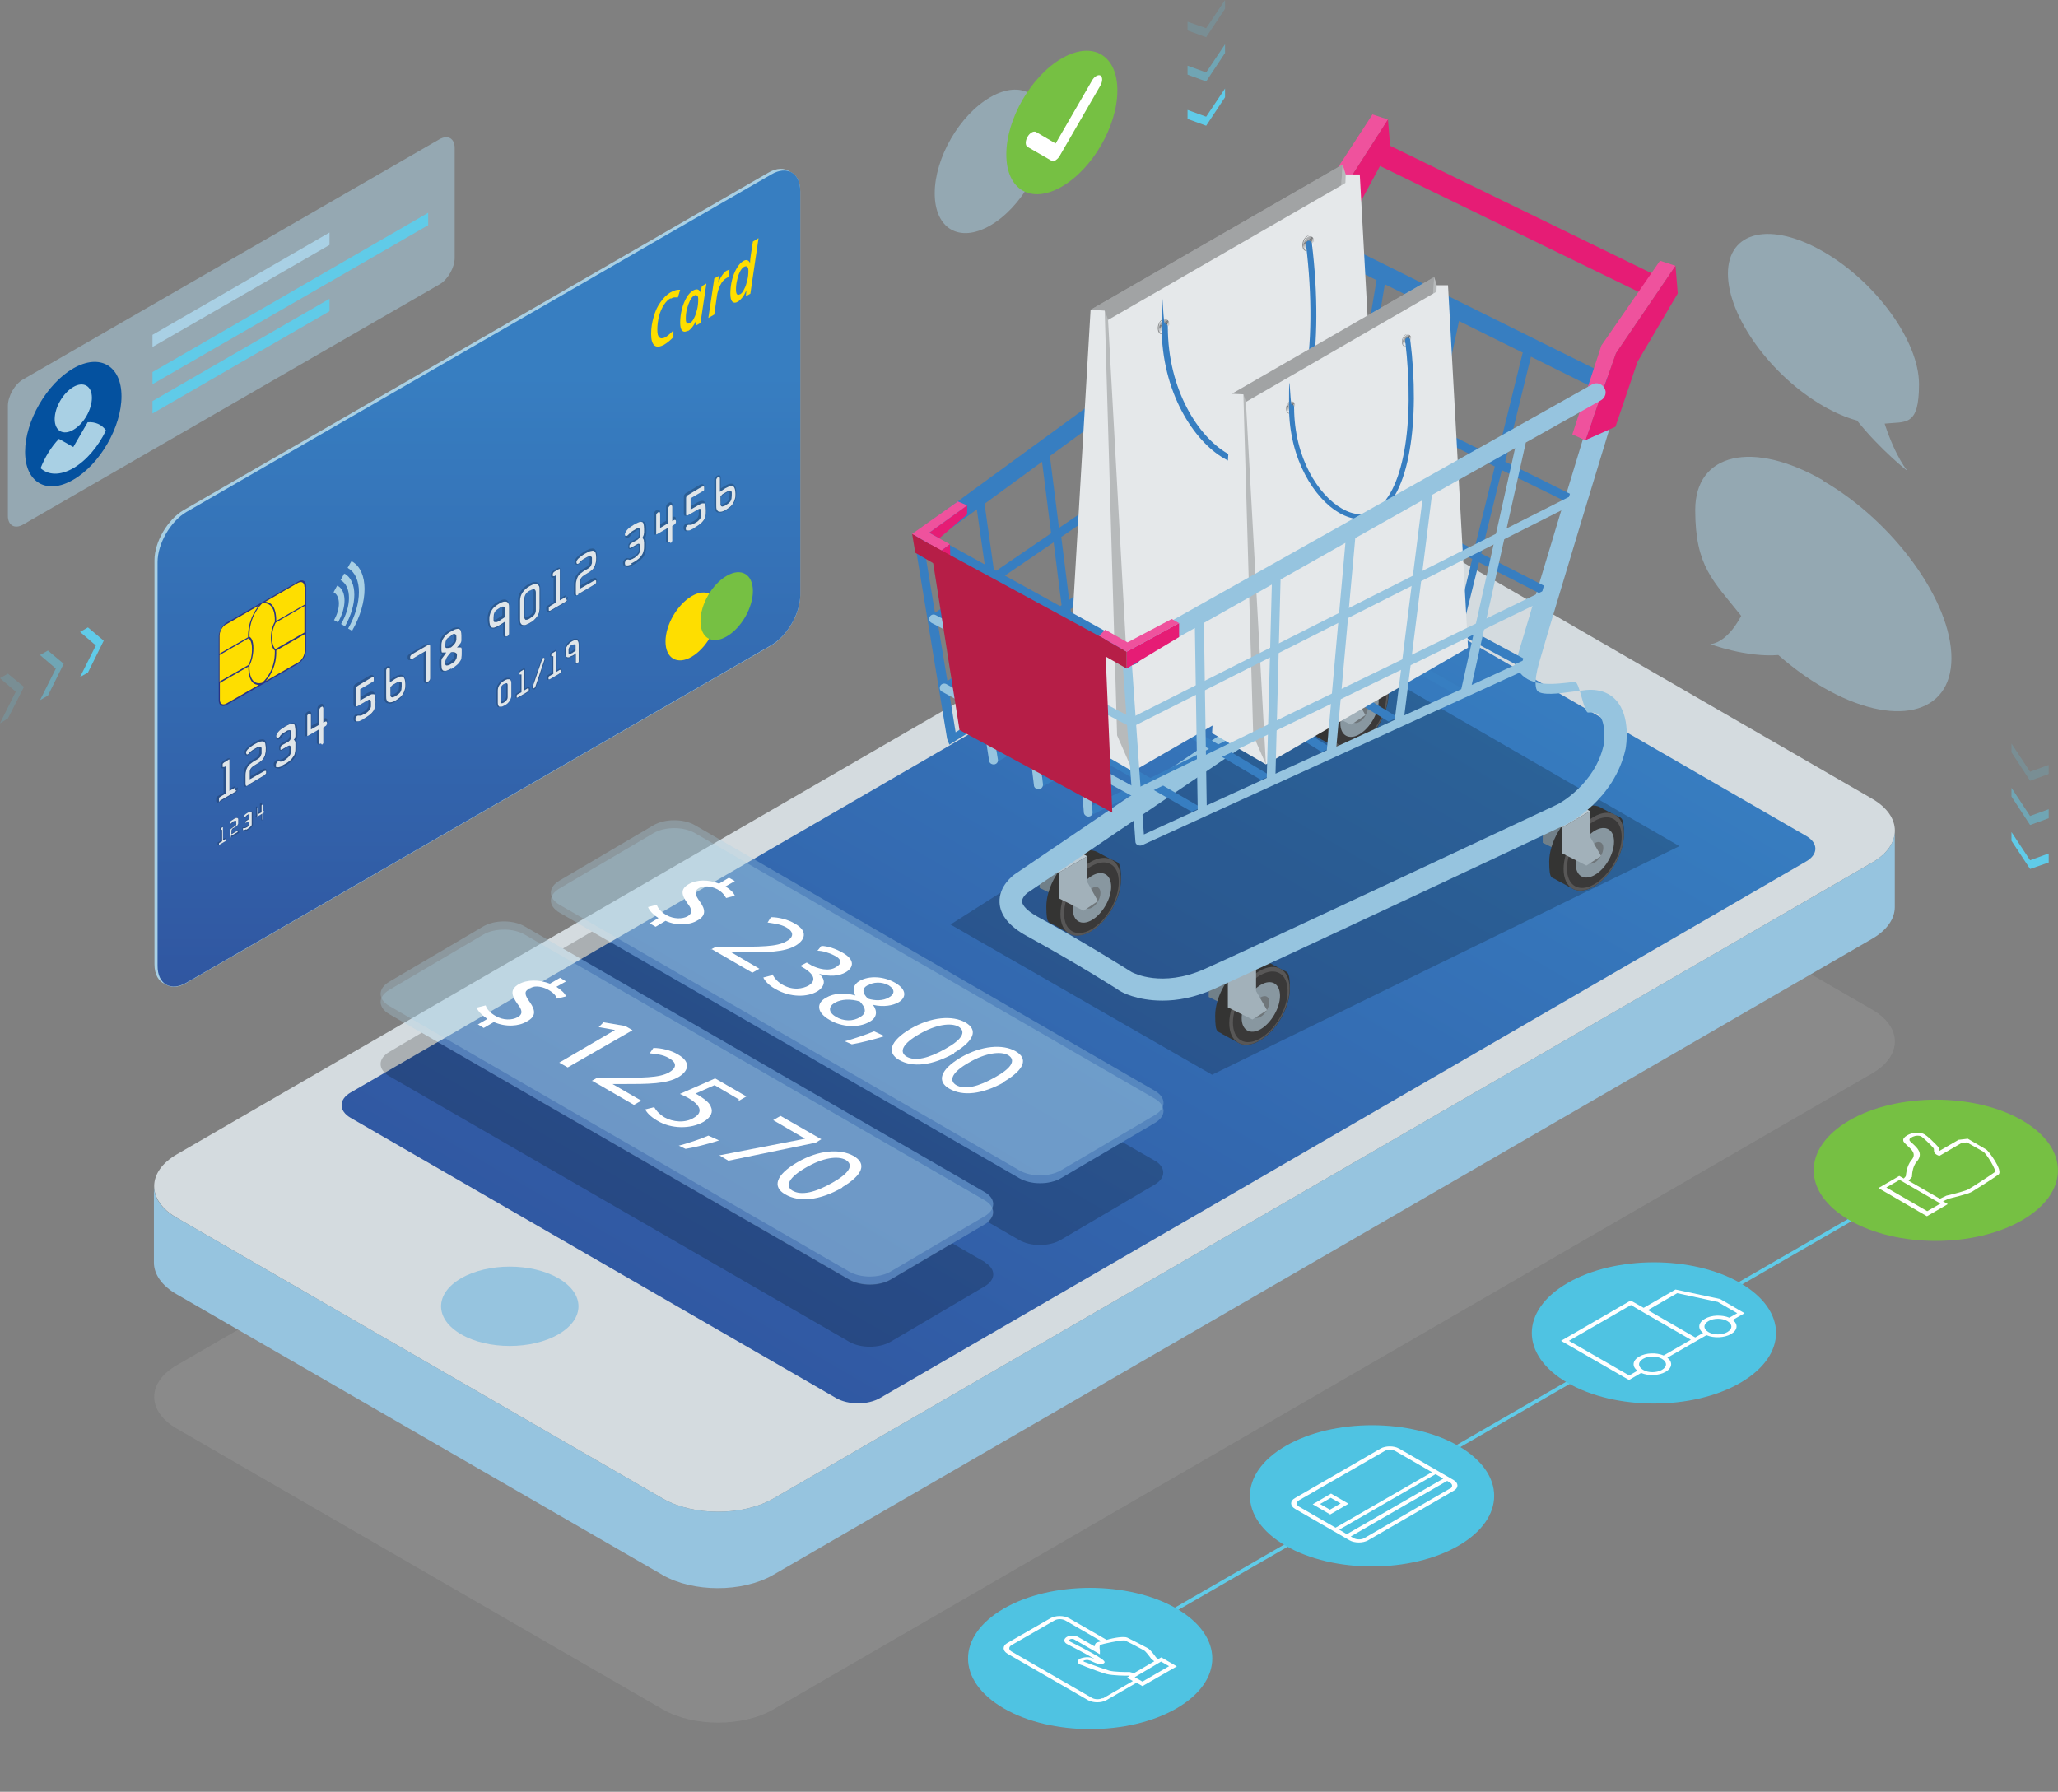 <?xml version="1.0" encoding="UTF-8"?>
<svg id="Layer_1" data-name="Layer 1" xmlns="http://www.w3.org/2000/svg" xmlns:xlink="http://www.w3.org/1999/xlink" version="1.1" viewBox="0 0 730.1 635.7">
  <rect x="0" y="0" width="730.1" height="635.7" fill="#808080" stroke="none"/>
  <defs>
    <style>
      .cls-1, .cls-2, .cls-3, .cls-4, .cls-5, .cls-6, .cls-7, .cls-8, .cls-9, .cls-10, .cls-11, .cls-12, .cls-13, .cls-14, .cls-15, .cls-16, .cls-17, .cls-18, .cls-19, .cls-20, .cls-21, .cls-22, .cls-23, .cls-24, .cls-25, .cls-26, .cls-27, .cls-28, .cls-29, .cls-30, .cls-31, .cls-32, .cls-33, .cls-34, .cls-35, .cls-36, .cls-37, .cls-38, .cls-39, .cls-40, .cls-41, .cls-42, .cls-43, .cls-44, .cls-45, .cls-46, .cls-47, .cls-48, .cls-49 {
        stroke-width: 0px;
      }

      .cls-1, .cls-10 {
        opacity: .3;
      }

      .cls-1, .cls-10, .cls-18, .cls-21, .cls-26, .cls-27, .cls-31, .cls-45, .cls-50, .cls-47 {
        isolation: isolate;
      }

      .cls-1, .cls-18, .cls-21, .cls-31 {
        fill: #000;
        mix-blend-mode: multiply;
      }

      .cls-2 {
        fill: #fede00;
      }

      .cls-3 {
        fill: #96a5ae;
      }

      .cls-4 {
        fill: #96c4df;
      }

      .cls-5 {
        fill: #2a3485;
      }

      .cls-6 {
        fill: #a2b1ba;
      }

      .cls-7 {
        fill: #76c043;
      }

      .cls-8 {
        fill: url(#linear-gradient);
      }

      .cls-9 {
        fill: #377ec1;
      }

      .cls-10, .cls-24, .cls-27, .cls-28 {
        fill: #a9d0e4;
      }

      .cls-11 {
        fill: #b61e47;
      }

      .cls-12 {
        fill: #718089;
      }

      .cls-13 {
        fill: url(#linear-gradient-11);
      }

      .cls-14 {
        fill: url(#linear-gradient-12);
      }

      .cls-15 {
        fill: url(#linear-gradient-13);
      }

      .cls-16 {
        fill: url(#linear-gradient-10);
      }

      .cls-17 {
        fill: url(#linear-gradient-14);
      }

      .cls-18 {
        opacity: 0;
      }

      .cls-19 {
        fill: #dfe5e9;
      }

      .cls-20 {
        fill: #bccbd4;
      }

      .cls-21, .cls-26, .cls-47 {
        opacity: .2;
      }

      .cls-22 {
        fill: #8897a0;
      }

      .cls-23 {
        fill: #04519f;
      }

      .cls-25 {
        fill: #3a3939;
      }

      .cls-26 {
        fill: #b7b7b8;
      }

      .cls-27, .cls-51, .cls-45 {
        opacity: .5;
      }

      .cls-28 {
        fill-opacity: 0;
      }

      .cls-29 {
        fill: #ef529d;
      }

      .cls-30 {
        fill: #d4dbdf;
      }

      .cls-31 {
        opacity: .4;
      }

      .cls-32, .cls-45, .cls-47 {
        fill: #60cbe8;
      }

      .cls-33 {
        fill: #6f767a;
      }

      .cls-34 {
        fill: #4fc3e2;
      }

      .cls-35 {
        fill: #e5e8ea;
      }

      .cls-36 {
        fill: url(#linear-gradient-4);
      }

      .cls-37 {
        fill: url(#linear-gradient-2);
      }

      .cls-38 {
        fill: url(#linear-gradient-3);
      }

      .cls-39 {
        fill: url(#linear-gradient-8);
      }

      .cls-40 {
        fill: url(#linear-gradient-9);
      }

      .cls-41 {
        fill: url(#linear-gradient-7);
      }

      .cls-42 {
        fill: url(#linear-gradient-5);
      }

      .cls-43 {
        fill: url(#linear-gradient-6);
      }

      .cls-44 {
        fill: #585757;
      }

      .cls-46 {
        fill: #fff;
      }

      .cls-48 {
        fill: #343433;
      }

      .cls-49 {
        fill: #e61c75;
      }
    </style>
    <linearGradient id="linear-gradient" x1="476.7" y1="390.8" x2="119.9" y2="1004.1" gradientTransform="translate(0 -206)" gradientUnits="userSpaceOnUse">
      <stop offset="0" stop-color="#377ec1"/>
      <stop offset="1" stop-color="#2a3485"/>
    </linearGradient>
    <linearGradient id="linear-gradient-2" x1="169.9" y1="338.7" x2="169.9" y2="745.1" gradientTransform="translate(0 -206)" gradientUnits="userSpaceOnUse">
      <stop offset="0" stop-color="#377ec1"/>
      <stop offset="1" stop-color="#2a3485"/>
    </linearGradient>
    <linearGradient id="linear-gradient-3" x1="414" y1="319.1" x2="412.1" y2="324.4" gradientTransform="translate(0 -206)" gradientUnits="userSpaceOnUse">
      <stop offset="0" stop-color="#eff2f5"/>
      <stop offset=".2" stop-color="#eceff2"/>
      <stop offset=".3" stop-color="#e4e6e9"/>
      <stop offset=".4" stop-color="#d5d8db"/>
      <stop offset=".5" stop-color="#c1c4c6"/>
      <stop offset=".6" stop-color="#a7a9ab"/>
      <stop offset=".7" stop-color="#88898b"/>
      <stop offset=".7" stop-color="#7b7c7e"/>
      <stop offset=".7" stop-color="#87898b"/>
      <stop offset=".8" stop-color="#9d9fa1"/>
      <stop offset=".8" stop-color="#adb0b2"/>
      <stop offset=".8" stop-color="#b7b9bb"/>
      <stop offset=".9" stop-color="#babdbf"/>
    </linearGradient>
    <linearGradient id="linear-gradient-4" x1="414.4" y1="323.8" x2="411.1" y2="319" gradientTransform="translate(0 -206)" gradientUnits="userSpaceOnUse">
      <stop offset="0" stop-color="#eff2f5"/>
      <stop offset=".2" stop-color="#eceff2"/>
      <stop offset=".3" stop-color="#e4e6e9"/>
      <stop offset=".3" stop-color="#d5d8db"/>
      <stop offset=".4" stop-color="#c1c4c6"/>
      <stop offset=".5" stop-color="#a7a9ab"/>
      <stop offset=".5" stop-color="#88898b"/>
      <stop offset=".6" stop-color="#7b7c7e"/>
      <stop offset=".6" stop-color="#87898b"/>
      <stop offset=".6" stop-color="#9d9fa1"/>
      <stop offset=".7" stop-color="#adb0b2"/>
      <stop offset=".8" stop-color="#b7b9bb"/>
      <stop offset=".9" stop-color="#babdbf"/>
    </linearGradient>
    <linearGradient id="linear-gradient-5" x1="412.7" y1="323.4" x2="414.1" y2="319.9" gradientTransform="translate(0 -206)" gradientUnits="userSpaceOnUse">
      <stop offset="0" stop-color="#eff2f5"/>
      <stop offset=".2" stop-color="#eceff2"/>
      <stop offset=".3" stop-color="#e4e6e9"/>
      <stop offset=".4" stop-color="#d5d8db"/>
      <stop offset=".5" stop-color="#c1c4c6"/>
      <stop offset=".6" stop-color="#a7a9ab"/>
      <stop offset=".7" stop-color="#87888a"/>
      <stop offset=".7" stop-color="#616364"/>
      <stop offset=".8" stop-color="#363738"/>
      <stop offset=".8" stop-color="#343536"/>
    </linearGradient>
    <linearGradient id="linear-gradient-6" x1="465.3" y1="289.6" x2="463.4" y2="294.8" gradientTransform="translate(0 -206)" gradientUnits="userSpaceOnUse">
      <stop offset="0" stop-color="#eff2f5"/>
      <stop offset=".2" stop-color="#eceff2"/>
      <stop offset=".3" stop-color="#e4e6e9"/>
      <stop offset=".4" stop-color="#d5d8db"/>
      <stop offset=".5" stop-color="#c1c4c6"/>
      <stop offset=".6" stop-color="#a7a9ab"/>
      <stop offset=".7" stop-color="#88898b"/>
      <stop offset=".7" stop-color="#7b7c7e"/>
      <stop offset=".7" stop-color="#87898b"/>
      <stop offset=".8" stop-color="#9d9fa1"/>
      <stop offset=".8" stop-color="#adb0b2"/>
      <stop offset=".8" stop-color="#b7b9bb"/>
      <stop offset=".9" stop-color="#babdbf"/>
    </linearGradient>
    <linearGradient id="linear-gradient-7" x1="465.7" y1="294.3" x2="462.4" y2="289.4" gradientTransform="translate(0 -206)" gradientUnits="userSpaceOnUse">
      <stop offset="0" stop-color="#eff2f5"/>
      <stop offset=".2" stop-color="#eceff2"/>
      <stop offset=".3" stop-color="#e4e6e9"/>
      <stop offset=".3" stop-color="#d5d8db"/>
      <stop offset=".4" stop-color="#c1c4c6"/>
      <stop offset=".5" stop-color="#a7a9ab"/>
      <stop offset=".5" stop-color="#88898b"/>
      <stop offset=".6" stop-color="#7b7c7e"/>
      <stop offset=".6" stop-color="#87898b"/>
      <stop offset=".6" stop-color="#9d9fa1"/>
      <stop offset=".7" stop-color="#adb0b2"/>
      <stop offset=".8" stop-color="#b7b9bb"/>
      <stop offset=".9" stop-color="#babdbf"/>
    </linearGradient>
    <linearGradient id="linear-gradient-8" x1="464" y1="293.9" x2="465.4" y2="290.4" gradientTransform="translate(0 -206)" gradientUnits="userSpaceOnUse">
      <stop offset="0" stop-color="#eff2f5"/>
      <stop offset=".2" stop-color="#eceff2"/>
      <stop offset=".3" stop-color="#e4e6e9"/>
      <stop offset=".4" stop-color="#d5d8db"/>
      <stop offset=".5" stop-color="#c1c4c6"/>
      <stop offset=".6" stop-color="#a7a9ab"/>
      <stop offset=".7" stop-color="#87888a"/>
      <stop offset=".7" stop-color="#616364"/>
      <stop offset=".8" stop-color="#363738"/>
      <stop offset=".8" stop-color="#343536"/>
    </linearGradient>
    <linearGradient id="linear-gradient-9" x1="458.8" y1="348.3" x2="457.3" y2="352.5" gradientTransform="translate(0 -206)" gradientUnits="userSpaceOnUse">
      <stop offset="0" stop-color="#eff2f5"/>
      <stop offset=".2" stop-color="#eceff2"/>
      <stop offset=".3" stop-color="#e4e6e9"/>
      <stop offset=".4" stop-color="#d5d8db"/>
      <stop offset=".5" stop-color="#c1c4c6"/>
      <stop offset=".6" stop-color="#a7a9ab"/>
      <stop offset=".7" stop-color="#88898b"/>
      <stop offset=".7" stop-color="#7b7c7e"/>
      <stop offset=".7" stop-color="#87898b"/>
      <stop offset=".8" stop-color="#9d9fa1"/>
      <stop offset=".8" stop-color="#adb0b2"/>
      <stop offset=".8" stop-color="#b7b9bb"/>
      <stop offset=".9" stop-color="#babdbf"/>
    </linearGradient>
    <linearGradient id="linear-gradient-10" x1="459.1" y1="352" x2="456.5" y2="348.1" gradientTransform="translate(0 -206)" gradientUnits="userSpaceOnUse">
      <stop offset="0" stop-color="#eff2f5"/>
      <stop offset=".2" stop-color="#eceff2"/>
      <stop offset=".3" stop-color="#e4e6e9"/>
      <stop offset=".3" stop-color="#d5d8db"/>
      <stop offset=".4" stop-color="#c1c4c6"/>
      <stop offset=".5" stop-color="#a7a9ab"/>
      <stop offset=".5" stop-color="#88898b"/>
      <stop offset=".6" stop-color="#7b7c7e"/>
      <stop offset=".6" stop-color="#87898b"/>
      <stop offset=".6" stop-color="#9d9fa1"/>
      <stop offset=".7" stop-color="#adb0b2"/>
      <stop offset=".8" stop-color="#b7b9bb"/>
      <stop offset=".9" stop-color="#babdbf"/>
    </linearGradient>
    <linearGradient id="linear-gradient-11" x1="457.9" y1="351.7" x2="459" y2="348.9" gradientTransform="translate(0 -206)" gradientUnits="userSpaceOnUse">
      <stop offset="0" stop-color="#eff2f5"/>
      <stop offset=".2" stop-color="#eceff2"/>
      <stop offset=".3" stop-color="#e4e6e9"/>
      <stop offset=".4" stop-color="#d5d8db"/>
      <stop offset=".5" stop-color="#c1c4c6"/>
      <stop offset=".6" stop-color="#a7a9ab"/>
      <stop offset=".7" stop-color="#87888a"/>
      <stop offset=".7" stop-color="#616364"/>
      <stop offset=".8" stop-color="#363738"/>
      <stop offset=".8" stop-color="#343536"/>
    </linearGradient>
    <linearGradient id="linear-gradient-12" x1="500" y1="324.6" x2="498.5" y2="328.8" gradientTransform="translate(0 -206)" gradientUnits="userSpaceOnUse">
      <stop offset="0" stop-color="#eff2f5"/>
      <stop offset=".2" stop-color="#eceff2"/>
      <stop offset=".3" stop-color="#e4e6e9"/>
      <stop offset=".4" stop-color="#d5d8db"/>
      <stop offset=".5" stop-color="#c1c4c6"/>
      <stop offset=".6" stop-color="#a7a9ab"/>
      <stop offset=".7" stop-color="#88898b"/>
      <stop offset=".7" stop-color="#7b7c7e"/>
      <stop offset=".7" stop-color="#87898b"/>
      <stop offset=".8" stop-color="#9d9fa1"/>
      <stop offset=".8" stop-color="#adb0b2"/>
      <stop offset=".8" stop-color="#b7b9bb"/>
      <stop offset=".9" stop-color="#babdbf"/>
    </linearGradient>
    <linearGradient id="linear-gradient-13" x1="500.3" y1="328.3" x2="497.6" y2="324.4" gradientTransform="translate(0 -206)" gradientUnits="userSpaceOnUse">
      <stop offset="0" stop-color="#eff2f5"/>
      <stop offset=".2" stop-color="#eceff2"/>
      <stop offset=".3" stop-color="#e4e6e9"/>
      <stop offset=".3" stop-color="#d5d8db"/>
      <stop offset=".4" stop-color="#c1c4c6"/>
      <stop offset=".5" stop-color="#a7a9ab"/>
      <stop offset=".5" stop-color="#88898b"/>
      <stop offset=".6" stop-color="#7b7c7e"/>
      <stop offset=".6" stop-color="#87898b"/>
      <stop offset=".6" stop-color="#9d9fa1"/>
      <stop offset=".7" stop-color="#adb0b2"/>
      <stop offset=".8" stop-color="#b7b9bb"/>
      <stop offset=".9" stop-color="#babdbf"/>
    </linearGradient>
    <linearGradient id="linear-gradient-14" x1="498.9" y1="328" x2="500.1" y2="325.2" gradientTransform="translate(0 -206)" gradientUnits="userSpaceOnUse">
      <stop offset="0" stop-color="#eff2f5"/>
      <stop offset=".2" stop-color="#eceff2"/>
      <stop offset=".3" stop-color="#e4e6e9"/>
      <stop offset=".4" stop-color="#d5d8db"/>
      <stop offset=".5" stop-color="#c1c4c6"/>
      <stop offset=".6" stop-color="#a7a9ab"/>
      <stop offset=".7" stop-color="#87888a"/>
      <stop offset=".7" stop-color="#616364"/>
      <stop offset=".8" stop-color="#363738"/>
      <stop offset=".8" stop-color="#343536"/>
    </linearGradient>
  </defs>
  <g class="cls-50">
    <g id="Layer_1-2" data-name="Layer 1-2">
      <g>
        <path class="cls-26" d="M452.7,258.6c10.8-6.2,28.3-6.2,39.1,0l172.4,99.6c10.7,6.2,10.7,16.4,0,22.6l-389.9,225.7c-10.8,6.2-28.3,6.2-39.1,0l-172.4-99.6c-10.8-6.2-10.8-16.4,0-22.6l389.9-225.7h0Z"/>
        <path class="cls-30" d="M452.7,183.8c10.8-6.2,28.3-6.2,39.1,0l172.4,99.6c10.7,6.2,10.7,16.4,0,22.6l-389.9,225.7c-10.8,6.2-28.3,6.2-39.1,0l-172.4-99.6c-10.8-6.2-10.8-16.4,0-22.6l389.9-225.7Z"/>
        <path class="cls-8" d="M124.4,387.6c-4.3,2.5-4.3,6.5,0,9l172.2,99.4c4.3,2.5,11.3,2.5,15.6,0l328.6-190.4c4.3-2.5,4.3-6.5,0-9l-172.2-99.4c-4.3-2.5-11.3-2.5-15.6,0L124.4,387.6Z"/>
        <path class="cls-4" d="M163.6,453.5c-9.5,5.5-9.5,14.4,0,19.9s25,5.5,34.5,0,9.5-14.4,0-19.9-25-5.5-34.5,0Z"/>
        <path class="cls-4" d="M62.8,432.1l172.4,99.6c10.8,6.2,28.3,6.2,39.1,0l389.9-225.7c5.2-3,7.9-7,8-10.9h0v26.7c0,4.1-2.7,8.2-8.1,11.3l-389.9,225.7c-10.8,6.2-28.3,6.2-39.1,0l-172.4-99.6c-5.4-3.1-8.1-7.2-8.1-11.3v-27.1h0c0,4.1,2.7,8.2,8.1,11.3h.1Z"/>
        <g>
          <g class="cls-51">
            <path class="cls-24" d="M161.3,91.5c0,3.4-2.4,7.7-5.4,9.4L8.2,186.1c-3,1.7-5.4.3-5.4-3.1v-39c0-3.4,2.4-7.7,5.4-9.4L155.9,49.4c3-1.7,5.4-.3,5.4,3.1v39h0Z"/>
          </g>
          <path class="cls-23" d="M43.1,140.6c0,10.9-7.7,24.2-17.1,29.6-9.4,5.5-17.1,1-17.1-9.9s7.7-24.2,17.1-29.6c9.4-5.4,17.1-1,17.1,9.9Z"/>
          <path class="cls-24" d="M32.6,141.1c0,4.2-2.9,9.3-6.6,11.4-3.6,2.1-6.6.4-6.6-3.8s3-9.3,6.6-11.4c3.6-2.1,6.6-.4,6.6,3.8Z"/>
          <path class="cls-24" d="M31.1,149.8h0l-5.1,8.8-5.1-2.9h0c-2.8,2.9-5,6.6-6.5,10.4,2.7,2.5,6.9,2.7,11.6,0s8.9-7.8,11.6-13.4c-1.5-2.1-3.8-3.1-6.5-2.9h0Z"/>
          <polygon class="cls-32" points="151.9 79.9 54.1 136.3 54.1 132 151.9 75.5 151.9 79.9"/>
          <polygon class="cls-32" points="116.9 110.4 54.1 146.7 54.1 142.3 116.9 106 116.9 110.4"/>
          <polygon class="cls-24" points="116.9 86.9 54.1 123.1 54.1 118.8 116.9 82.5 116.9 86.9"/>
        </g>
        <path class="cls-10" d="M198.5,315.2c-4.1,2.4-4.1,6.2,0,8.6l163.1,94.2c4.1,2.4,10.7,2.4,14.8,0l33.3-19.6c4.1-2.4,4.1-6.2,0-8.6l-163.1-94.2c-4.1-2.4-10.7-2.4-14.8,0l-33.3,19.6h0Z"/>
        <path class="cls-10" d="M198.5,312.4c-4.1,2.4-4.1,6.2,0,8.6l163.1,94.2c4.1,2.4,10.7,2.4,14.8,0l33.3-19.6c4.1-2.4,4.1-6.2,0-8.6l-163.1-94.2c-4.1-2.4-10.7-2.4-14.8,0l-33.3,19.6h0Z"/>
        <path class="cls-10" d="M138.1,351.2c-4.1,2.4-4.1,6.2,0,8.6l163.1,94.2c4.1,2.4,10.7,2.4,14.8,0l33.3-19.6c4.1-2.4,4.1-6.2,0-8.6l-163.1-94.2c-4.1-2.4-10.7-2.4-14.8,0l-33.3,19.6h0Z"/>
        <path class="cls-10" d="M138.1,348.3c-4.1,2.4-4.1,6.2,0,8.6l163.1,94.2c4.1,2.4,10.7,2.4,14.8,0l33.3-19.6c4.1-2.4,4.1-6.2,0-8.6l-163.1-94.2c-4.1-2.4-10.7-2.4-14.8,0l-33.3,19.6h0Z"/>
        <path class="cls-21" d="M409.7,411.8l-11.5-6.6-21.8,12.8c-4.1,2.4-10.7,2.4-14.8,0l-151.6-87.5-10.3,6,149.6,86.4c2.7,1.5,3.6,3.7,2.7,5.7.7,1.7.1,3.5-1.6,4.9l11.1,6.4c4.1,2.4,10.7,2.4,14.8,0l33.3-19.6c4.1-2.4,4.1-6.2,0-8.6h0Z"/>
        <path class="cls-21" d="M349.3,447.7l-11.5-6.6-21.8,12.8c-4.1,2.4-10.7,2.4-14.8,0l-151.6-87.5-11.5,6.8c-4.1,2.4-4.1,6.2,0,8.6l163.1,94.2c4.1,2.4,10.7,2.4,14.8,0l33.3-19.6c4.1-2.4,4.1-6.2,0-8.6h0Z"/>
        <g>
          <path class="cls-28" d="M347.5,58.1c0,12.6-8.8,27.8-19.7,34.1-10.9,6.3-19.7,1.2-19.7-11.4s8.8-27.8,19.7-34.1c10.9-6.3,19.7-1.2,19.7,11.4Z"/>
          <path class="cls-27" d="M371,45.9c0,12.6-8.8,27.8-19.7,34.1-10.9,6.3-19.7,1.2-19.7-11.4s8.8-27.8,19.7-34.1c10.9-6.3,19.7-1.2,19.7,11.4Z"/>
          <path class="cls-7" d="M396.4,32.1c0,12.6-8.8,27.8-19.7,34.1-10.9,6.3-19.7,1.2-19.7-11.4s8.8-27.8,19.7-34.1c10.9-6.3,19.7-1.2,19.7,11.4Z"/>
          <path class="cls-46" d="M374.5,57h0c-.6.3-1.1.4-1.5,0l-8.5-4.9c-.8-.5-.8-2.1,0-3.5.8-1.5,2.2-2.2,3-1.8l7,4.1,12.9-22.3c.8-1.5,2.2-2.2,3-1.8.8.5.8,2.1,0,3.5l-14.4,24.9c-.4.7-.9,1.3-1.5,1.6h0v.2Z"/>
        </g>
        <g>
          <polygon class="cls-32" points="434.6 34.5 434.6 31.4 427.9 41.4 421.3 39 421.3 42.2 427.9 44.6 434.6 34.5"/>
          <polygon class="cls-45" points="434.6 18.8 434.6 15.7 427.9 25.7 421.3 23.3 421.3 26.5 427.9 28.9 434.6 18.8"/>
          <polygon class="cls-47" points="434.6 3.1 434.6 0 427.9 10 421.3 7.7 421.3 10.8 427.9 13.2 434.6 3.1"/>
        </g>
        <g>
          <polygon class="cls-32" points="713.6 298.3 713.6 295.2 720.2 305.2 726.8 302.8 726.8 306 720.2 308.3 713.6 298.3"/>
          <polygon class="cls-45" points="713.6 282.6 713.6 279.5 720.2 289.5 726.8 287.1 726.8 290.3 720.2 292.7 713.6 282.6"/>
          <polygon class="cls-47" points="713.6 266.9 713.6 263.8 720.2 273.8 726.8 271.4 726.8 274.6 720.2 277 713.6 266.9"/>
        </g>
        <g>
          <polygon class="cls-32" points="31.2 222.6 28.4 224.2 34 229 28.4 240.2 31.2 238.6 36.8 227.3 31.2 222.6"/>
          <polygon class="cls-45" points="17 230.8 14.2 232.4 19.8 237.2 14.2 248.4 17 246.8 22.6 235.5 17 230.8"/>
          <polygon class="cls-47" points="2.8 239 0 240.6 5.6 245.4 0 256.6 2.8 254.9 8.5 243.7 2.8 239"/>
        </g>
        <g>
          <path class="cls-24" d="M283.9,67.9c0-3.6-1.4-6.1-3.7-7-1.9-1.4-4.7-1.4-7.7.4l-207.4,119.7c-5.6,3.3-10.3,11.2-10.3,17.8v143.3c0,3.7,1.5,6.1,3.7,7,1.9,1.4,4.7,1.4,7.7-.4l207.4-119.7c5.6-3.3,10.3-11.2,10.3-17.8V67.9h0Z"/>
          <path class="cls-37" d="M283.9,211.1c0,6.5-4.6,14.5-10.3,17.8l-207.4,119.7c-5.6,3.3-10.3.6-10.3-5.9v-143.3c0-6.5,4.6-14.5,10.3-17.8l207.4-119.7c5.6-3.3,10.3-.6,10.3,5.9v143.3Z"/>
          <g>
            <path class="cls-2" d="M108.3,230.8c0,1.6-1.2,3.6-2.6,4.4l-25.4,14.7c-1.4.8-2.6.1-2.6-1.5v-22.8c0-1.6,1.2-3.6,2.6-4.4l25.4-14.7c1.4-.8,2.6-.1,2.6,1.5v22.8Z"/>
            <path class="cls-5" d="M105.8,206.3l-12.7,7.3h0l-12.7,7.3c-1.5.9-2.8,3.1-2.8,4.8v22.8c0,1.8,1.3,2.5,2.8,1.6l12.7-7.3h0l12.7-7.3c1.5-.9,2.8-3.1,2.8-4.8v-22.8c0-1.8-1.3-2.5-2.8-1.6ZM108.1,208.2v6.3l-10.1,5.8c0-5.8-2.4-6.7-3.9-6.8l11.6-6.7c1.3-.7,2.3-.1,2.3,1.4h0ZM97.8,230.4c-.3-.3-1.3-1.3-1.3-4.2s1.1-4.9,1.3-5.3l10.2-5.9v9.4l-10.3,5.9h.1ZM88.2,235.9l-10.3,5.9v-9.4l10.2-5.9c.2,0,1.3.7,1.3,3.8s-.9,5-1.3,5.6h.1ZM89.9,230c0-3.3-1.1-3.9-1.4-4.1-.2-7.2,4-11.3,4.5-11.8.6-.1,4.7-.9,4.5,6.5-.3.5-1.4,2.5-1.4,5.7s1.1,4.3,1.4,4.5c.2,7.3-4,11-4.5,11.4-.5.2-4.7,1.4-4.5-6.1.3-.5,1.4-2.9,1.4-6.2h0ZM80.3,221.5l11.6-6.7c-1.5,1.8-4,5.7-3.9,11.3l-10.1,5.8v-6.4c0-1.5,1-3.3,2.3-4h0ZM78,248.3v-6l10.1-5.8c0,5.6,2.2,6.5,3.7,6.5l-11.5,6.6c-1.3.7-2.3.1-2.3-1.3ZM105.8,235l-11.5,6.6c1.5-1.7,3.9-5.4,3.7-10.8l10.1-5.8v6c0,1.5-1,3.3-2.3,4Z"/>
          </g>
          <g>
            <path class="cls-2" d="M237.9,105.8c-.9.5-1.7,1.3-2.4,2.4s-1.3,2.4-1.7,4-.6,3.1-.6,4.7.2,2.3.7,2.8,1.2.4,2.1,0c.8-.5,1.8-1.3,2.9-2.5v2.4c-1.1,1.1-2.1,2-3.3,2.7-1.5.8-2.6.9-3.4.3-.8-.7-1.2-2-1.2-4.1s.3-4,.9-6.1c.6-2.1,1.4-3.9,2.5-5.3,1-1.5,2.2-2.6,3.5-3.4,1.3-.7,2.4-1,3.4-.9l-.8,2.7h-1.2c-.4,0-.9.2-1.4.5h0v-.2Z"/>
            <path class="cls-2" d="M244,117.3c-.8.5-1.5.5-2,0s-.7-1.5-.7-2.9.2-3.1.6-4.7c.4-1.6,1-3,1.7-4.2s1.5-2,2.4-2.5c.6-.3,1.1-.4,1.5-.3s.7.4,1,1h0l.5-2.2,1.6-.9-2.1,14-1.6.9.2-2.1h0c-.9,2.1-1.9,3.4-3.1,4.1v-.2h0ZM244.8,114.6c.5-.3,1-.8,1.4-1.7.5-.9.8-1.9,1.1-3.1s.4-2.4.4-3.5-.1-1.1-.4-1.4c-.3-.3-.6-.3-1.1,0s-1,.9-1.4,1.7c-.4.8-.8,1.9-1.1,3-.3,1.2-.4,2.3-.4,3.4s.1,1.3.4,1.6c.2.3.6.3,1,0h.1Z"/>
            <path class="cls-2" d="M257.9,96c.4-.2.7-.3.9-.4l-.4,2.8c-.3,0-.6.2-.9.4-.7.4-1.4,1.2-2,2.4-.6,1.2-1,2.6-1.2,4.1l-.9,6.3-2.1,1.2,2.1-14,1.6-.9-.2,2.5h0c.5-1.3,1-2.2,1.5-2.9.5-.7,1-1.2,1.5-1.5h0Z"/>
            <path class="cls-2" d="M263.7,92.6c1.1-.6,1.8-.4,2.4.7h0c0-1.2.2-2.2.3-3.1l.7-4.5,2-1.2-2.9,19.7-1.6.9.2-2.1h0c-.5,1.1-1,2-1.5,2.6s-1,1.1-1.5,1.4c-.8.5-1.5.5-2,0s-.7-1.5-.7-2.9.2-3.2.6-4.8c.4-1.6,1-3,1.7-4.2s1.5-2,2.3-2.5ZM262.6,104.4c.5-.3,1-.9,1.4-1.8.5-.9.8-1.9,1.1-3.1.3-1.2.4-2.3.4-3.3s-.1-1.2-.4-1.5-.6-.3-1.2,0c-.5.3-1,.9-1.4,1.7-.4.8-.8,1.9-1,3-.3,1.2-.4,2.3-.4,3.4,0,1.6.5,2.1,1.4,1.6,0,0,.1,0,.1,0Z"/>
          </g>
          <path class="cls-21" d="M77.4,284.7h-.3c-.2,0-.3-.2-.4-.4v-1.1c0-.2,0-.3.2-.4,0-.1.2-.2.3-.3,0-.1.2-.2.3-.2l1.8-1v-8.7h-.5c-.2,0-.3-.2-.4-.3v-1.3c0-.2.2-.4.4-.6.2-.2.4-.3.6-.5s.5-.3.8-.5l.4-.2c.2-.1.3-.2.5-.2h.3c.2.2.2.4.2.7v10.2l1.9-1.1v.6c.2.1.2.2.2.3h0l.7-.4-.2,1h0c0,.3,0,.4-.2.5,0,.1-.2.2-.3.3,0,0-.2.2-.3.2l-5.5,3.2s-.2.1-.4.1h0Z"/>
          <path class="cls-19" d="M78.1,284.4h-.4v-1.3s0-.2.2-.2c0,0,.2-.1.2-.2l2-1.2v-9.6h-.2c0,.1-.2.2-.4.2h-.5v-1c0-.2.2-.3.3-.4.2-.2.3-.3.6-.4.2-.2.5-.3.8-.5l.4-.3s.2-.1.3,0v11.1l2.1-1.2v1.1l.4-.2h0c0,.1,0,.3-.2.3,0,0,0,.2-.2.3,0,0,0,.1-.2.1l-5.5,3.2.2.2h0Z"/>
          <path class="cls-21" d="M87.1,279.1c-.2,0-.3,0-.4-.1-.3-.2-.3-.8-.3-.9v-2.7c0-.7,0-1.4.2-2,0-.6.3-1.1.6-1.5.3-.4.6-.8.9-1.2.4-.3.8-.7,1.3-1l1.4-.8c.3-.1.5-.3.6-.5.2-.2.3-.4.4-.6s.2-.4.2-.7v-1.8h-.4c-.3,0-.6.3-1,.5-.3.2-.6.4-.9.6s-.5.4-.7.6-.4.4-.5.5c0,.2-.3.3-.5.4s-.3.1-.5.1-.3,0-.4-.2c-.3-.3-.3-.7-.3-.9,0-.3,0-.6.3-.9.2-.3.4-.6.8-.9.3-.3.7-.6,1.1-.9s.9-.6,1.3-.9c.7-.4,1.4-.7,1.9-.9.3,0,.6-.1.8-.1s.4,0,.6.1c.3.1.6.4.8,1,0,.4.2,1,.2,1.7s0,1.5-.2,2.1c0,.6-.3,1.1-.5,1.5s-.6.9-1,1.2c-.4.4-.9.7-1.5,1.1-.5.3-.9.6-1.3.8-.3.2-.6.5-.8.7-.2.3-.4.6-.4.9v2l4.4-2.5s.3-.1.4-.2h.4s.3.1.4.3c0,.1,0,.3.2.5v.6c0,.2,0,.3-.2.4,0,.1-.2.3-.3.4,0,.1-.3.2-.4.3l-5.6,3.3c-.3.2-.6.3-.8.3v.3h-.3Z"/>
          <path class="cls-19" d="M88,278.6c-.3.2-.6.3-.7.2,0,0-.2-.3-.2-.6v-2.7c0-.7,0-1.3.2-1.9,0-.5.3-1,.5-1.4s.5-.8.9-1.1c.4-.3.8-.6,1.2-.9l1.4-.8c.3-.2.5-.3.7-.5s.4-.4.5-.7c0-.2.2-.5.3-.8v-1.9c0-.3-.2-.4-.4-.5h-.7c-.3,0-.7.3-1.1.5-.3.2-.7.4-1,.6s-.5.4-.8.6c-.2.2-.4.4-.5.6,0,.1-.2.2-.4.3-.2.1-.3.1-.4,0,0,0-.2-.3-.2-.5,0-.3,0-.5.2-.7.2-.3.4-.6.7-.8.3-.3.7-.6,1.1-.9s.9-.6,1.3-.8c.7-.4,1.3-.7,1.8-.8.5-.1.8-.1,1.1,0,.3.1.5.4.6.7,0,.4.2.9.2,1.6s0,1.4-.2,2c0,.5-.3,1-.5,1.4s-.5.8-.9,1.1c-.4.4-.9.7-1.4,1s-1,.6-1.3.8c-.4.3-.7.5-.9.8-.3.3-.4.7-.5,1.1v2.9l5.1-2.9s.2,0,.3-.1h.4v.8c0,.1,0,.2-.2.3,0,.1-.2.2-.2.3,0,0-.2.2-.3.2l-5.6,3.3v.2h0Z"/>
          <path class="cls-21" d="M98.2,272.5h-.2c-.3,0-.5-.2-.7-.4,0-.2-.2-.5-.2-.8s0-.7.3-1c.2-.3.4-.5.6-.6.2,0,.3-.2.4-.2h.6c0,0,0,.1.2.1h.2s.3-.1.5-.2c.2,0,.5-.2.8-.4h0c.4-.3.7-.5,1-.7s.5-.5.6-.7c.2-.3.3-.5.3-.8v-2h-.3c0,.1-2.1,1.3-2.1,1.3,0,0-.3.1-.4.2h-.4s-.3-.2-.4-.4v-.6c0-.4,0-.7.3-1,.2-.3.4-.5.6-.6l2-1.1s.3-.2.4-.3c0-.1.2-.3.3-.4,0-.2,0-.4.2-.6v-1.6c0-.1,0-.2,0-.3h-.2c-.2,0-.5.2-.9.5-.4.2-.6.4-.9.6s-.5.4-.7.7c0,.1-.2.2-.2.3,0,0,0,.2-.2.3,0,0,0,.2-.2.2,0,0-.2.1-.3.2-.2.1-.4.2-.5.2s-.3,0-.4-.1c-.2-.1-.4-.3-.4-.8s0-.7.2-1c0-.3.3-.6.6-.9.3-.3.6-.6,1-1,.4-.3.9-.7,1.5-1,.7-.4,1.3-.7,1.8-.9.3-.1.6-.2.9-.2h.5c.4.1.7.5.9,1,0,.4.2,1.1.2,1.8v2c0,.2,0,.5-.2.7,0,.2,0,.4-.2.5h0c0,.2.2.4.2.6v2c0,.8,0,1.5-.2,2.1,0,.6-.3,1.1-.6,1.6-.3.5-.7.9-1.2,1.4-.5.4-1.2.9-2,1.4,0,0-.5.3-.8.4-.2.1-.5.3-.7.4-.3.1-.5.2-.7.3h-.5l-.4-.2h0Z"/>
          <path class="cls-19" d="M100.3,271.7c-.2.1-.5.2-.7.3-.2,0-.5.2-.7.2h-.6c-.2,0-.3,0-.4-.2v-.5c0-.3,0-.5.2-.8,0-.2.3-.4.4-.5.2,0,.2-.1.3-.1h.4c0,.1.2.1.2.1h.4s.3-.1.5-.2c.2,0,.5-.2.8-.4h0c.4-.3.8-.6,1-.8.3-.3.5-.5.7-.8s.3-.6.4-1v-1c0-.7,0-1.1-.2-1.3,0-.2-.4-.3-.9,0l-2.1,1.2s-.2,0-.3.1h-.2v-.5c0-.3,0-.5.2-.7,0-.2.3-.4.5-.5l2-1.1c.2-.1.3-.2.5-.4.2-.2.3-.3.4-.6,0-.2.2-.4.2-.7v-1.8c0-.3,0-.5-.3-.6-.2,0-.4-.1-.7,0-.3,0-.6.2-1,.5-.4.2-.7.4-1,.6s-.6.5-.8.7c0,.1-.2.2-.2.3,0,0,0,.2-.2.2l-.2.2s0,.1-.2.1c-.2.1-.4.1-.5,0,0,0-.2-.2-.2-.4,0-.3,0-.5.2-.8,0-.3.3-.5.5-.8s.6-.6.9-.9c.4-.3.9-.6,1.5-1,.7-.4,1.3-.7,1.8-.9.5-.2.8-.2,1.1-.1.3,0,.5.3.6.7,0,.4.2,1,.2,1.7v1.9c0,.2,0,.4-.2.6,0,.2,0,.4-.2.5l-.2.3h.2c0,.1,0,.2.2.3,0,0,0,.2.2.4v1.9c0,.8,0,1.4-.2,2,0,.5-.3,1-.6,1.4-.3.4-.6.9-1.1,1.3s-1.1.9-1.9,1.3c0,0-.5.3-.8.4l.2.2h-.1Z"/>
          <path class="cls-21" d="M113.2,264.2c-.2,0-.3,0-.5-.2,0,0-.2-.2-.3-.4v-4.5l-3.4,1.9c-.2.1-.3.2-.5.2h-.3v-7.4c0-.1,0-.3.2-.5,0-.2.2-.3.3-.4,0-.1.3-.3.4-.4.2-.1.4-.2.6-.2s.3,0,.4.1c.4.3.4.8.4.9v4.2l2.1-1.2v-4.8c0-.3,0-.6.2-.9.2-.3.4-.5.7-.7.2-.1.4-.2.6-.2s.3,0,.4.1c.2.2.4.5.4.8v4.3c.2,0,.4-.1.5-.1h.2c.2,0,.5.3.5.9s0,.7-.3,1c-.2.3-.4.5-.6.6l-.4.2v5c0,.1,0,.3-.2.4,0,.1-.2.3-.3.4,0,.1-.3.3-.4.4-.2.1-.4.2-.5.2h0v.3h-.2Z"/>
          <path class="cls-19" d="M113.8,263.8s-.2.1-.3.1h-.2v-5.2l-4,2.3c-.2.1-.3.1-.3.1v-7.2c0-.1,0-.2.2-.3l.3-.3c.3-.2.4-.2.6-.1,0,0,.2.3.2.6v5l3-1.7v-5.1c0-.3,0-.5.2-.7,0-.2.3-.4.5-.5s.4-.2.5,0c0,0,.2.3.2.5v5.1l.5-.3c.2-.1.4-.2.6-.1,0,0,.2.2.2.5s0,.6-.2.7c0,.2-.3.4-.5.5l-.6.4v5.5c0,.1,0,.2-.2.3,0,.1-.2.2-.3.3l-.3-.4h0Z"/>
          <path class="cls-21" d="M126.6,256.2c-.3,0-.5,0-.7-.2-.5-.3-.5-.8-.5-1,0-.3,0-.6.2-.9.2-.3.3-.5.6-.6.2-.1.4-.2.5-.2h.7s.3,0,.5-.2c.2-.1.5-.3.9-.5s.7-.4,1-.7c.3-.2.5-.5.6-.7.1-.3.3-.5.3-.8v-.9c0-.8,0-1-.1-1.1h-.3c0,.1-3.3,2-3.3,2-.3.2-.5.3-.7.3h-.6c-.2-.3-.3-.6-.3-.7v-5.8c0-.4,0-.7.2-1s.5-.6.8-.7l1.5-.9,2-1.2,1.2-.7c.1,0,.2-.1.4-.2h.5c.2,0,.4.1.5.3s.2.4.2.6v.7c0,.2-.1.3-.2.4,0,.1-.2.2-.3.3-.1,0-.3.2-.4.3l-3.9,2.2v3l2.2-1.3c.6-.3,1-.5,1.4-.6h.4c.3,0,.5,0,.7.2.3.2.5.6.6,1.1,0,.5.1,1.1.1,1.9s0,1.5-.2,2.1c-.1.6-.3,1.1-.6,1.6s-.7.9-1.2,1.3c-.5.4-1.2.9-2,1.3l-.4.2c-.3.2-.6.3-1,.5-.4.2-.7.3-1,.4h-.3v.2h0Z"/>
          <path class="cls-19" d="M129,255.1c-.3.2-.6.3-1,.5-.3.2-.6.3-.9.3h-.7c-.2,0-.3-.3-.3-.7s0-.5.2-.7c0-.2.3-.4.4-.5.2-.1.3-.1.4-.1h.8c.2,0,.4-.1.6-.2.2-.1.6-.3,1-.5s.8-.5,1-.7c.3-.3.5-.5.7-.8s.3-.6.4-1v-1c0-.7,0-1.1-.2-1.3-.1-.2-.4-.3-.9,0l-3.3,1.9c-.3.2-.5.3-.6.3h-.3v-6c0-.3,0-.6.2-.8,0-.2.3-.4.6-.6l1.5-.9c.3-.2,1.7-1,2-1.2l1.2-.7s.2,0,.3-.1h.3s.1,0,.2.1v1c0,.1,0,.2-.1.3,0,0-.1.2-.2.2s-.3.2-.4.2l-4.1,2.4v4l2.8-1.6c.5-.3,1-.5,1.3-.6h.8c.2.1.3.4.4.8,0,.4.1,1,.1,1.8s0,1.4-.2,2c-.1.5-.3,1-.6,1.4s-.6.8-1.1,1.2-1.1.8-1.9,1.3l-.4.2h0Z"/>
          <path class="cls-21" d="M138,249.5h-.6c-.4-.1-.7-.4-.9-.9-.2-.4-.3-1-.3-1.7v-9.2c0-.1,0-.3.2-.4,0-.1.2-.3.3-.4.1-.1.3-.3.5-.4.2-.1.4-.2.6-.2s.3,0,.4.1c.2.2.3.5.3.8v3.9c.3-.2.6-.4.8-.5.3-.2.6-.4.9-.5.6-.4,1.2-.6,1.7-.7h.3c.4,0,.7.1.9.3.3.3.5.6.7,1.2.1.5.2,1.1.2,1.8s0,1.3-.2,1.9c-.1.6-.3,1.1-.6,1.6s-.7,1-1.1,1.4c-.5.5-1.1.9-1.8,1.3-.5.3-1,.5-1.5.7-.2,0-.5.1-.7.1v-.2h0ZM138.5,245.4v.9c0,.2.1.3.2.3h.3c.2,0,.5-.2.8-.3.3-.2.6-.4.8-.5l.6-.6c.2-.2.3-.5.3-.9s.1-.7.1-1.1v-.9c0-.1,0-.2-.1-.2h-.3c-.2,0-.5.2-.8.4l-.7.4c-.2,0-.3.2-.4.3-.1,0-.2.2-.3.2l-.4.3v1.8h-.1Z"/>
          <path class="cls-19" d="M140.4,248.5c-.5.3-1,.5-1.4.6s-.8.1-1.1,0-.5-.3-.7-.7c-.2-.3-.2-.9-.2-1.5v-9.1c0-.1,0-.2.1-.3,0-.1.1-.2.2-.3,0-.1.2-.2.3-.3.3-.1.4-.2.5,0,.1,0,.2.3.2.5v4.7l.3-.2c.5-.3.9-.6,1.2-.8s.6-.4.9-.5c.6-.3,1.1-.6,1.5-.6s.7,0,.9.2.4.5.5.9.2,1,.2,1.7,0,1.3-.2,1.8c-.1.5-.3,1-.6,1.5s-.6.9-1.1,1.3c-.5.4-1,.8-1.7,1.2h.2ZM139.8,242.7c-.2.1-.3.2-.5.3-.1,0-.2.2-.3.3l-.5.4v3c0,.3.2.5.3.6.2.1.4.2.7,0,.3,0,.6-.2.9-.4.3-.2.6-.4.9-.6.3-.2.5-.5.7-.7.2-.3.3-.6.4-1,0-.3.1-.7.1-1.2v-1c0-.3-.2-.4-.4-.5h-.7c-.2,0-.5.2-.9.4l-.7.4Z"/>
          <path class="cls-21" d="M151,242.3c-.2,0-.3,0-.4-.1-.2-.2-.3-.5-.3-.9v-9.8l-4.3,2.5c-.2.1-.4.2-.6.2h-.3c-.3,0-.5-.4-.5-.9s0-.7.3-.9c.2-.3.4-.5.6-.6l5-2.9c.4-.2.7-.3.9-.4h.4s.3,0,.4.1c.2.1.3.3.4.6v11.5c0,.3,0,.7-.2,1s-.4.5-.7.7c-.2.1-.4.2-.6.2v-.3h0Z"/>
          <path class="cls-19" d="M151.8,241.9c-.3.1-.4.2-.5,0-.1,0-.2-.3-.2-.5v-10.5l-4.9,2.9c-.2.1-.3.1-.5,0-.1,0-.2-.2-.2-.5s0-.5.2-.7c.1-.2.3-.4.5-.5l5-2.9c.3-.2.6-.3.8-.4h.4s.1.2.2.3v11.4c0,.3,0,.5-.2.8-.1.2-.3.4-.5.5h-.1Z"/>
          <path class="cls-21" d="M157.4,238.3c-.3,0-.6,0-.8-.2-.3-.2-.6-.6-.7-1,0-.4-.1-.9-.1-1.5v-1.2c0-.3,0-.6.2-.8,0-.2.2-.5.4-.8.2-.2.4-.5.7-.9h-.3c-.3,0-.5-.2-.7-.4-.1-.2-.2-.5-.2-.8v-1.3c0-.5,0-1.4.2-1.9.1-.5.3-1,.6-1.5.3-.4.7-.9,1.1-1.3.5-.4,1.1-.8,1.7-1.2.7-.4,1.3-.7,1.8-.8.3,0,.6-.1.8-.1h.6c.3.1.6.4.8,1,.1.4.2,1,.2,1.7v1.4c0,.3,0,.7-.2.9,0,.2-.2.5-.4.7-.1.2-.4.4-.6.7h.4c.3,0,.5.2.6.5.1.2.2.4.2.8v1.2c0,.5,0,1.1-.1,1.6,0,.5-.3,1-.5,1.4-.3.5-.7.9-1.1,1.4-.5.5-1.2.9-2,1.4s-1.5.7-2,.8h-.5v.2h0ZM159.9,231.5c-.4.5-.8.9-1,1.3-.2.4-.4.7-.6,1-.1.3-.2.5-.2.7v.9h.4c.2,0,.5-.2.9-.5.3-.2.6-.4.8-.6l.6-.6c.1-.2.3-.4.3-.7v-1h0c0-.1,0-.2-.2-.3-.2-.1-.2-.2-.4-.2h-.8.2ZM161.1,225.3s-.2,0-.5.1c-.2.1-.5.2-.7.4-.3.2-.6.4-.8.5-.2.2-.4.3-.6.5-.2.2-.3.5-.3.7,0,.3-.1.6-.1.9v1h.3c.2,0,.6-.1,1-.2.5-.4.8-.7,1-.9.3-.3.4-.5.6-.7.1-.2.2-.5.2-.7v-1.5h0v-.5.4h0Z"/>
          <path class="cls-19" d="M160,237.2c-.8.4-1.4.7-1.8.8-.4,0-.8,0-1-.1-.2-.2-.4-.4-.5-.8,0-.4-.1-.8-.1-1.4v-1.1c0-.3,0-.5.1-.7,0-.2.2-.4.4-.7s.5-.6.8-1.1l.4-.6h-1.3c-.2,0-.3,0-.3-.2s-.1-.3-.1-.6v-1.3c0-.7,0-1.3.2-1.8.1-.5.3-.9.6-1.3.3-.4.6-.8,1-1.2.5-.4,1-.8,1.7-1.1.7-.4,1.2-.7,1.7-.8.4-.1.8-.2,1.1,0,.3.1.5.3.6.7s.2.9.2,1.6v1.4c0,.3,0,.6-.1.8,0,.2-.2.4-.3.6-.2.2-.4.5-.7.9l-.5.5h1.3c.2,0,.3.1.3.2s.1.3.1.6v1.2c0,.5,0,1.1-.1,1.6,0,.5-.2.9-.5,1.3-.2.4-.6.9-1.1,1.3-.5.4-1.1.9-1.9,1.4h-.2,0ZM160,231.4c-.5.5-.8.9-1.1,1.3-.3.4-.5.7-.6,1s-.2.6-.3.8v1.2c0,.2.2.4.4.4s.4,0,.7-.1c.3,0,.6-.3,1-.5s.6-.4.9-.6c.3-.2.5-.4.6-.7.2-.3.3-.5.4-.8,0-.3.1-.5.1-.8v-.5h0c0-.1-.1-.3-.3-.4-.1-.1-.3-.2-.6-.3-.3,0-.6-.1-1.1,0h0c0,.1,0,0,0,0h0ZM160,225.6c-.3.2-.6.4-.8.5-.3.2-.5.4-.7.6-.2.3-.3.6-.4.9,0,.3-.1.6-.1,1v.8c0,.3.1.4.3.5h.6c.2,0,.6-.1,1.1-.2h0c.5-.4.8-.7,1-1,.3-.3.5-.5.6-.8.2-.3.2-.6.3-.9v-1c0-.4,0-.6-.2-.8-.1-.2-.3-.3-.5-.3s-.4,0-.7.2c-.2.1-.5.2-.8.4h.3,0Z"/>
          <path class="cls-21" d="M179.2,226.1c-.2,0-.3,0-.4-.2-.2-.2-.3-.5-.3-.8v-3.8c-.2.1-.4.2-.5.3-.3.2-.6.4-1,.6l-.3.2c-.6.4-1.2.6-1.6.6h-.3c-.4,0-.7-.1-1-.3-.3-.3-.5-.6-.6-1.2-.1-.5-.2-1.1-.2-1.8s0-1.3.2-1.9c.1-.6.3-1.1.6-1.6s.7-1,1.1-1.4c.5-.5,1.1-.9,1.8-1.3.5-.3,1-.5,1.5-.7.2,0,.5-.1.7-.1s.4,0,.6.1c.4.1.7.4.9.9.2.4.3,1,.3,1.7v9.2c0,.1,0,.3-.2.4,0,.2-.2.3-.3.4l-.4.4c-.2.1-.4.2-.6.2h0ZM178.1,215.5h-.2c-.2,0-.5.2-.8.3-.3.2-.6.4-.8.5l-.6.6c-.2.2-.3.5-.3.8s-.1.7-.1,1.1v.9c0,.1,0,.2.1.2h.3c.2,0,.5-.2.8-.4l.3-.2c.1,0,.3-.2.4-.3.2-.1.3-.2.5-.3s.4-.3.5-.4h0v-2.7c0-.2-.1-.3-.2-.3h-.1l.2.2h0Z"/>
          <path class="cls-19" d="M179.9,225.7c-.3.1-.4.2-.5,0-.1-.1-.2-.3-.2-.5v-4.7l-.3.2c-.3.2-.6.4-.9.6-.3.2-.6.4-1,.6l-.3.2c-.6.3-1.1.5-1.5.6-.4,0-.7,0-.9-.2s-.4-.5-.5-.9-.2-1-.2-1.7,0-1.2.2-1.8c.1-.5.3-1,.6-1.5s.6-.9,1.1-1.3c.5-.4,1-.8,1.7-1.2.5-.3,1-.5,1.4-.6s.8-.1,1.1,0,.5.3.7.7c.2.3.2.9.2,1.5v9.1c0,.1,0,.2-.1.3,0,.1-.1.2-.2.3,0,.1-.2.2-.3.3h-.1ZM177.2,215.7c-.3.2-.6.4-.9.6-.3.2-.5.5-.7.7-.2.3-.3.6-.4,1,0,.3-.1.7-.1,1.2v1c0,.3.2.5.4.5h.7c.2,0,.5-.2.9-.4l.3-.2c.1,0,.3-.2.4-.3.2-.1.3-.2.5-.3s.4-.3.6-.4l.2-.2v-3c0-.3-.2-.5-.3-.6-.2-.1-.4-.2-.7,0-.3,0-.6.2-.9.4Z"/>
          <path class="cls-21" d="M185.6,222h-.6c-.4-.1-.7-.4-.9-.9-.2-.4-.3-.9-.3-1.6v-6.6c0-1.2.3-2.2,1-3.2.6-1,1.6-1.8,2.8-2.5.6-.3,1.1-.5,1.6-.7h.7c.2,0,.4,0,.6.1.4.1.7.4.9.8.2.4.3.9.3,1.5v5.9h0v.8c0,.6-.1,1.1-.3,1.6-.2.6-.4,1.1-.7,1.5-.3.5-.7.9-1.2,1.3-.5.4-1,.7-1.5,1.1-.6.3-1.1.6-1.6.7-.3,0-.5.1-.8.1h0ZM188.9,209.2c-.2,0-.5,0-1,.4-.6.4-1,.7-1.3,1.2s-.4.9-.4,1.3v6.4c0,.3,0,.6.2.6h0c.2,0,.6,0,1.1-.4.6-.3,1-.7,1.3-1.1.3-.4.5-.9.5-1.5v-6.3c0-.4,0-.6-.2-.6h-.2Z"/>
          <path class="cls-19" d="M188,221c-.6.3-1.1.5-1.5.7-.4.1-.8.1-1.1,0-.3,0-.5-.3-.7-.6s-.2-.8-.2-1.4v-6.6c0-1.1.3-2,.9-2.9.6-.9,1.5-1.7,2.6-2.3.5-.3,1-.5,1.4-.6s.8-.1,1.1,0,.5.3.7.6.2.8.2,1.3v6.7h0c0,.5-.1,1-.2,1.5-.2.5-.4,1-.7,1.4s-.7.8-1.1,1.2c-.4.4-.9.7-1.5,1h.1ZM188,209.5c-.7.4-1.2.8-1.5,1.3s-.5,1.1-.5,1.6v6.4c0,.6.2,1,.5,1.1.3,0,.8,0,1.5-.5.6-.4,1.1-.8,1.5-1.2.4-.5.6-1.1.6-1.7v-6.3c0-.6-.2-.9-.5-1.1-.3-.1-.8,0-1.5.4h-.1Z"/>
          <path class="cls-21" d="M194.6,217.1h-.3c-.2,0-.3-.2-.4-.4,0-.1-.1-.3-.1-.6v-.5c0-.2.1-.3.2-.4,0-.1.2-.2.3-.3s.2-.2.3-.2l1.8-1v-8.7h-.5c-.2,0-.3-.2-.4-.3,0-.1-.1-.3-.1-.6s0-.6.1-.8c0-.2.2-.4.4-.5.2-.2.4-.3.6-.5.2-.2.5-.3.8-.5l.4-.2c.2-.1.3-.2.5-.2h.3c.2.2.2.4.2.7v10.2l1.9-1.1v.6c.2.1.2.2.2.3h0l.7-.4-.2,1h0c0,.3-.1.4-.2.6,0,.1-.2.2-.3.3s-.2.2-.3.2l-5.5,3.2c-.1,0-.2.1-.4.1h-.1.1Z"/>
          <path class="cls-19" d="M195.2,216.7h-.4s-.1,0-.1-.2v-.8c0-.1,0-.2.1-.3,0,0,.1-.2.2-.2,0,0,.2-.1.2-.2l2-1.2v-9.6h-.2c-.1.1-.2.2-.4.2h-.3s-.1,0-.2-.1v-.3c0-.2,0-.4.1-.6,0-.2.2-.3.3-.4.2-.2.3-.3.6-.4.2-.2.5-.3.8-.5l.4-.2c.1,0,.2-.1.3,0v11.1l2.1-1.2v1h.5c0,.1-.1.3-.2.3,0,0-.1.2-.2.3,0,0-.1.1-.2.1l-5.5,3.2h0Z"/>
          <path class="cls-21" d="M204.3,211.4c-.1,0-.3,0-.4-.1-.4-.3-.4-.8-.3-.9v-2.7c0-.7,0-1.4.2-2,.1-.6.3-1.1.6-1.5s.6-.8.9-1.2c.4-.4.8-.7,1.3-1l1.4-.8c.3-.2.5-.3.6-.5.2-.2.3-.4.4-.6.1-.2.2-.4.2-.7v-1.6c0-.2-.1-.2-.1-.2h-.4c-.3,0-.6.3-1,.5-.3.2-.6.4-.9.6-.3.2-.5.4-.7.6l-.5.5c-.1.2-.3.3-.5.4-.2.1-.3.1-.5.1s-.3,0-.4-.2c-.3-.3-.3-.7-.3-.9,0-.3,0-.6.3-.9.2-.3.4-.6.8-.9.3-.3.7-.6,1.1-.9.4-.3.9-.6,1.3-.9.7-.4,1.4-.7,1.9-.9.3,0,.6-.1.8-.1s.4,0,.6.1c.3.1.6.4.9,1,.1.4.2,1,.2,1.7s0,1.5-.2,2.1c-.1.6-.3,1.1-.5,1.5s-.6.9-1,1.2c-.4.4-.9.7-1.5,1.1-.5.3-.9.6-1.3.8-.3.2-.6.5-.8.7-.2.3-.4.6-.4.9s-.1.8-.1,1.3v.7l4.4-2.5c.1,0,.3-.1.4-.2h.4c.1,0,.3.1.4.3,0,.1.1.3.2.5v.6c0,.2-.1.3-.2.4,0,.1-.2.3-.3.4-.1.1-.2.2-.4.3l-5.7,3.3c-.3.2-.6.3-.8.3v.3h0Z"/>
          <path class="cls-19" d="M205.2,211c-.4.2-.6.2-.7.2s-.2-.3-.2-.6v-2.7c0-.7,0-1.3.2-1.9.1-.5.3-1,.5-1.4s.5-.8.9-1.1.8-.6,1.2-.9l1.4-.8c.3-.2.5-.3.7-.5s.4-.4.5-.7c.1-.2.2-.5.3-.8v-1.9c0-.3-.2-.4-.4-.5h-.7c-.3,0-.7.3-1.1.5-.3.2-.7.4-1,.6-.3.2-.6.4-.8.6-.2.2-.4.4-.5.6,0,.1-.2.2-.4.3s-.3.1-.4,0c-.1,0-.2-.3-.2-.5,0-.3,0-.5.2-.7.2-.3.4-.6.7-.8.3-.3.7-.6,1.1-.9.4-.3.9-.6,1.3-.8.7-.4,1.3-.7,1.8-.8s.8-.2,1.1,0c.3.1.5.4.6.7.1.4.2.9.2,1.6s0,1.4-.2,2c-.1.5-.3,1-.5,1.4s-.5.8-.9,1.1c-.4.4-.9.7-1.4,1s-1,.6-1.3.8c-.4.3-.7.5-.9.8-.3.3-.4.7-.5,1.1,0,.4-.1.8-.1,1.4v1.5l5.1-2.9s.2,0,.3-.1h.2s.1,0,.2.1v.7c0,.1,0,.2-.2.3,0,.1-.2.2-.3.3,0,0-.2.2-.3.2l-5.6,3.3v.2h0Z"/>
          <path class="cls-21" d="M222.1,201h-.2c-.3,0-.5-.2-.7-.4-.1-.2-.2-.5-.2-.8s0-.7.3-1c.2-.3.4-.5.6-.6.2,0,.3-.2.4-.2h.6c0,0,0,.1.2.1h.2c.1,0,.3,0,.5-.2.2,0,.5-.2.8-.4h.1c.4-.3.7-.5,1-.7s.5-.5.6-.7c.1-.3.3-.5.3-.8v-.9c0-.8-.1-1-.1-1.1h-.3c0,.1-2.1,1.3-2.1,1.3-.1,0-.3.1-.4.2h-.4c-.2,0-.3-.2-.4-.4v-.6c0-.4,0-.7.3-1,.2-.3.4-.5.6-.6l2-1.1c.1,0,.3-.2.4-.3.1-.1.2-.3.3-.4,0-.2.1-.4.2-.6v-1.6c0-.1,0-.2-.1-.3h-.2c-.2,0-.5.2-.9.5-.3.2-.6.4-.9.6-.3.2-.5.4-.7.7,0,.1-.2.2-.2.3,0,0-.1.2-.2.3l-.2.2s-.2.1-.3.2c-.2.1-.4.2-.5.2s-.3,0-.4-.1c-.2-.1-.4-.3-.4-.8s0-.7.2-1c.1-.3.3-.6.6-.9l1-1c.4-.3.9-.7,1.5-1,.7-.4,1.3-.7,1.8-.9.3-.1.6-.2.9-.2h.5c.4.1.7.5.9,1,.1.4.2,1.1.2,1.8v1.1c0,.3,0,.6-.1.9,0,.3-.1.5-.2.7,0,.2-.1.4-.2.5h.1c0,.2.2.4.2.6s.1.5.1.8v1.2c0,.8,0,1.5-.2,2.1-.1.6-.3,1.1-.6,1.6s-.7.9-1.2,1.4c-.5.4-1.2.9-2,1.4,0,0-.5.3-.8.4-.2.1-.5.3-.7.4-.3.1-.5.2-.7.3h-.5l-.4-.2h0Z"/>
          <path class="cls-19" d="M224.2,200.1c-.2.1-.5.2-.7.3-.2,0-.5.2-.7.2h-.6c-.2,0-.3,0-.4-.2,0-.1-.1-.3-.1-.5,0-.3,0-.5.2-.8.1-.2.3-.4.4-.5.2,0,.2-.1.3-.1h.4c0,.1.2.1.2.1h.4c.1,0,.3-.1.5-.2.2,0,.5-.2.8-.4h.1c.4-.3.8-.6,1-.8.3-.3.5-.5.7-.8s.3-.6.4-1v-1c0-.7,0-1.1-.2-1.3-.1-.2-.4-.3-.9,0l-2.1,1.2s-.2,0-.3.1h-.2s-.1,0-.1-.1v-.4c0-.3,0-.5.2-.7.1-.2.3-.4.5-.5l2-1.1c.2-.1.3-.2.5-.4s.3-.3.4-.6c0-.2.2-.4.2-.7v-1.8c0-.3-.1-.5-.3-.6-.2,0-.4-.1-.7,0-.3,0-.6.2-1,.5-.4.2-.7.4-1,.6-.3.2-.6.5-.8.7,0,.1-.2.2-.3.3,0,0-.1.2-.2.2l-.2.2s-.1,0-.2.1c-.2.1-.4.1-.5,0-.1,0-.2-.2-.2-.4,0-.3,0-.5.2-.8.1-.3.3-.5.5-.8s.6-.6.9-.9c.4-.3.9-.6,1.5-1,.7-.4,1.3-.7,1.8-.9s.8-.2,1.1-.1c.3,0,.5.3.6.7s.2,1,.2,1.7v1.1c0,.3,0,.6-.1.8,0,.2,0,.4-.2.6,0,.2-.1.4-.2.5l-.2.3h.2c0,.1.1.2.2.3,0,0,.1.2.2.4,0,.2,0,.4.1.7v1.2c0,.8,0,1.4-.2,2-.1.5-.3,1-.6,1.4s-.6.9-1.1,1.3c-.5.4-1.1.9-1.9,1.3,0,0-.5.3-.8.4l.3.2h0Z"/>
          <path class="cls-21" d="M237.1,192.7c-.2,0-.3,0-.5-.2-.1,0-.2-.2-.3-.4v-4.5l-3.4,1.9c-.2.1-.3.2-.5.2h-.2l-.2-.2c0-.1-.1-.3-.1-.6v-6.6c0-.2,0-.3.2-.5,0-.1.2-.3.3-.4l.4-.4c.2-.1.4-.2.6-.2s.3,0,.4.1c.4.3.4.8.4.9v4.2l2.1-1.2v-4.8c0-.3,0-.6.2-.9.2-.3.4-.5.7-.7.2-.1.4-.2.6-.2s.3,0,.4.1c.2.2.4.5.4.8v4.3c.2,0,.4-.1.5-.1h.2c.3.1.5.4.5.9s0,.7-.3,1c-.2.3-.4.5-.6.6l-.4.2v5c0,.1,0,.3-.2.4,0,.1-.2.3-.3.4l-.4.4c-.2.1-.4.2-.5.2h0v.3h0Z"/>
          <path class="cls-19" d="M237.7,192.3c-.1,0-.2.1-.3.1h-.2s0-.1-.1-.2v-5l-4,2.3c-.2.1-.3.1-.3.1v-6.8c0-.1,0-.2.1-.4,0-.1.1-.2.2-.3l.3-.3c.3-.2.4-.2.6-.1.1,0,.2.3.2.6v5l2.9-1.7v-5.1c0-.3,0-.5.2-.7.1-.2.3-.4.5-.5s.4-.2.5,0c.1,0,.2.3.2.5v5.1l.5-.3c.2-.1.4-.2.6-.1.1,0,.2.2.2.5s0,.6-.2.7c-.1.2-.3.4-.5.5l-.6.4v5.1c0,.1,0,.2-.1.4,0,.1-.1.2-.2.3,0,.1-.2.2-.3.3l-.2-.4h0Z"/>
          <path class="cls-21" d="M243.7,188.5c-.2,0-.5,0-.7-.2-.5-.3-.5-.8-.5-1,0-.3,0-.6.2-.9.2-.3.3-.5.6-.6.2-.1.4-.2.5-.2h.8c.1,0,.3,0,.5-.2.2-.1.5-.3.9-.5s.7-.4,1-.7c.3-.2.5-.5.6-.7.1-.3.2-.5.3-.8v-.9c0-.8,0-1-.1-1.1h-.3c0,.1-3.3,2-3.3,2-.3.2-.5.3-.7.3h-.6c-.2-.2-.3-.4-.3-.7v-5.8c0-.4,0-.7.2-1s.5-.6.8-.7l1.5-.9,2-1.2,1.2-.7c.1,0,.2-.1.4-.2h.5c.2,0,.4.1.5.3s.2.4.2.6v.7c0,.2-.1.3-.2.4l-.3.3c-.1,0-.3.2-.4.3l-3.9,2.2v3l2.2-1.3c.6-.3,1-.5,1.4-.6h.4c.3,0,.5,0,.7.2.3.2.5.6.6,1.1,0,.5.1,1.1.1,1.9s0,1.5-.2,2.1c-.1.6-.3,1.1-.6,1.6s-.7.9-1.2,1.3c-.5.4-1.2.9-2,1.3l-.4.2c-.3.2-.6.3-1,.5s-.7.3-1,.4h-.3v.2h0Z"/>
          <path class="cls-19" d="M246.2,187.4c-.3.2-.6.3-1,.5-.3.2-.6.3-.9.3h-.7c-.2,0-.3-.3-.3-.7s0-.5.2-.7c.1-.2.3-.4.4-.5.2,0,.3-.1.4-.1h.8c.2,0,.4-.1.6-.2.2-.1.6-.3,1-.5s.8-.5,1-.7c.3-.3.5-.5.7-.8s.3-.6.4-1v-1c0-.7,0-1.1-.2-1.3-.1-.2-.4-.3-.9,0l-3.3,1.9c-.3.2-.5.3-.6.3h-.3s0-.1-.1-.3v-5.7c0-.3,0-.6.2-.8,0-.2.3-.4.7-.6l1.5-.9c.3-.2,1.7-1,2-1.2l1.2-.7s.2,0,.3-.1h.3s.1,0,.2.1v1c0,.1,0,.2-.1.3,0,0-.1.2-.2.2s-.3.2-.4.2l-4.1,2.4v4l2.8-1.6c.5-.3,1-.5,1.3-.6h.8c.2.1.3.4.4.8,0,.4.1,1,.1,1.8s0,1.4-.2,2c-.1.5-.3,1-.6,1.4s-.6.8-1.1,1.2-1.1.8-1.9,1.3l-.4.2h0Z"/>
          <path class="cls-21" d="M255.2,181.8h-.6c-.4-.1-.7-.4-.9-.9-.2-.4-.3-1-.3-1.7v-9.2c0-.2,0-.3.2-.4,0-.1.2-.3.3-.4.1-.1.3-.3.5-.4.2-.1.4-.2.6-.2s.3,0,.4.1c.2.2.3.5.3.8v3.8c.3-.2.6-.4.8-.5.4-.2.6-.4.9-.5.6-.4,1.2-.6,1.7-.7h.3c.4,0,.7.1.9.3.3.3.5.6.7,1.2.1.5.2,1.1.2,1.8s0,1.3-.2,1.9c-.1.6-.3,1.1-.6,1.6-.3.5-.7,1-1.1,1.4s-1.1.9-1.8,1.3c-.5.3-1,.5-1.5.7-.3,0-.5.1-.7.1h-.1ZM255.7,177.8v.9c0,.2.1.3.2.3h.3c.2,0,.5-.2.8-.3.3-.2.6-.4.8-.5.2-.2.4-.4.6-.6.2-.2.3-.5.3-.9s.1-.7.1-1.1v-.9c0-.1,0-.2-.1-.2h-.3c-.2,0-.5.2-.8.4l-.7.4c-.2,0-.3.2-.4.3-.1,0-.2.2-.3.2,0,0-.2.2-.4.3v1.8h-.1,0Z"/>
          <path class="cls-19" d="M257.5,180.9c-.5.3-1,.5-1.4.6s-.8.1-1.1,0-.5-.3-.7-.7c-.2-.3-.2-.9-.2-1.5v-9.1c0-.1,0-.2.1-.3,0-.1.1-.2.2-.3,0-.1.2-.2.3-.3.2-.1.4-.2.5,0,.1,0,.2.3.2.5v4.7l.3-.2c.5-.3.9-.6,1.2-.8.3-.2.6-.4.9-.5.6-.3,1.1-.6,1.5-.6s.7,0,.9.2c.2.2.4.5.5.9s.2,1,.2,1.7,0,1.3-.2,1.8c-.1.5-.3,1-.6,1.5-.3.5-.6.9-1.1,1.3-.5.4-1,.8-1.7,1.2h.2ZM256.9,175c-.2.1-.3.2-.5.3-.1,0-.2.2-.3.3l-.5.4v3c0,.3.2.5.3.6.2.1.4.2.7,0,.3,0,.6-.2.9-.4s.6-.4.9-.6c.3-.2.5-.5.7-.7.2-.3.3-.6.4-1,0-.3.1-.7.1-1.2v-1c0-.3-.2-.4-.4-.5h-.7c-.2,0-.5.2-.9.4l-.7.4Z"/>
          <path class="cls-21" d="M77.4,299.7s-.2,0-.2-.1v-.6c0-.2.2-.2.2-.2l.8-.5v-3.8h-.2v-.8s.2-.1.3-.2c0,0,.2-.1.4-.2h.2v-.2h0v4.7l.7-.4h.4v.8h0c0,.1-2.5,1.6-2.5,1.6h-.4.3Z"/>
          <path class="cls-21" d="M81.5,297.3h0v-2.4c0-.2,0-.4.2-.6s.2-.3.4-.5c.2-.1.3-.3.5-.4l.6-.4s.2-.1.3-.2c0,0,.2-.2.2-.3v-1.1h0q0-.1-.2-.1c-.2,0-.3.1-.5.2,0,0-.3.2-.4.3,0,0-.2.2-.3.3l-.2.2-.2.2h-.4v-.8c0-.1.2-.3.3-.4,0-.1.3-.3.5-.4s.4-.2.6-.4c.3-.2.6-.3.8-.4h.5c.2,0,.3.2.3.4v1.6c0,.2,0,.4-.2.6,0,.2-.2.4-.4.5-.2.2-.4.3-.6.5-.2.1-.4.2-.5.3-.2.1-.3.2-.4.3,0,.1-.2.3-.2.4v1l2-1.1h.6v.7h0v.2l-2.4,1.4s-.2.1-.3.1h0l-.4.3h-.2Z"/>
          <path class="cls-21" d="M86.2,294.5s-.2,0-.2-.1v-.7c0-.1,0-.2.2-.2h.7c0,.1,0,0,0,0h.2s.2-.1.3-.2c.2-.1.4-.2.5-.3,0-.1.2-.2.3-.3v-1.3h0l-.9.5h-.3v-.7c0-.1.2-.2.3-.2l.8-.5h.2c0-.1.2-.3.2-.3v-1.3h0s-.2,0-.4.2c-.2,0-.3.2-.4.3,0,0-.2.2-.3.3h0c0,.1-.2.3-.2.3h-.2v.2h-.2v-.7c0-.1,0-.2.2-.4,0-.1.2-.3.4-.4.2-.1.4-.3.6-.4.3-.2.6-.3.8-.4h.6c.2,0,.3.2.3.4v2.2h0v2c0,.2,0,.5-.3.7,0,.2-.3.4-.5.6s-.5.4-.8.6l-.3.2s-.2.1-.3.2c0,0-.2,0-.3.1h-.2l-.3-.4h-.5Z"/>
          <path class="cls-21" d="M92.7,290.9h0v-2.1l-1.5.9h-.7l.3-.2v-3.3h.2c0-.1.2-.1.2-.1h0v2.3l1-.6v-2.5c0-.1,0-.2.3-.3h.4v2.3h.3c.3,0,.3.3.3.3v.4c0,.1,0,.2-.2.2h-.2v2.7s0,.1-.2.1h-.4.2Z"/>
          <g>
            <path class="cls-19" d="M77.7,299.6h0v-.3h0c0-.1,0-.2.2-.3l.9-.5v-4.1h-.4v-.5l.2-.2s.2-.1.3-.2h.2c0-.1,0,4.7,0,4.7l.9-.5h.2v.4h0v.2l-2.4,1.4h-.2.1Z"/>
            <path class="cls-19" d="M81.9,297.1c-.2.1-.2,0-.3,0v-2.2c0-.2,0-.4.2-.6,0-.2.2-.3.4-.4.2-.1.3-.3.5-.4l.6-.4s.2-.1.3-.2c0,0,.2-.2.2-.3v-1.2c0-.1,0-.2-.2-.2h-.3s-.3.1-.5.2c-.2,0-.3.2-.4.3,0,0-.2.2-.3.3l-.2.2h-.2q0,.1-.2.1v-.5c0-.1.2-.2.3-.4,0-.1.3-.2.5-.4.2-.1.4-.2.6-.4.3-.2.6-.3.8-.4h.5s.2.1.3.3v1.5c0,.2,0,.4-.2.6,0,.2-.2.3-.4.5-.2.2-.4.3-.6.4s-.4.2-.6.3c-.2.1-.3.2-.4.4,0,.1-.2.3-.2.5v1.3l2.2-1.3h0v.3h0v.2h0l-2.4,1.4s0,.5,0,.5Z"/>
            <path class="cls-19" d="M87.2,294.2s-.2.1-.3.2c0,0-.2,0-.3.1h-.4v-.5s0-.2.2-.2h.6s.2-.1.4-.2c.2-.1.4-.2.5-.3,0-.1.2-.2.3-.4,0-.1,0-.3.2-.4v-1s-.2-.1-.4,0l-.9.5h0v-.5l.2-.2.8-.5.2-.2s0-.2.2-.3v-1.4h-.3s-.3.1-.4.2c-.2,0-.3.2-.4.3,0,.1-.3.2-.3.3h0v.3h-.5v-.5c0-.1,0-.2.2-.3,0-.1.2-.2.4-.4.2-.1.4-.3.6-.4.3-.2.6-.3.8-.4h.5s.2.1.2.3v2.2h0v1.9c0,.2,0,.4-.2.6s-.3.4-.5.5c-.2.2-.5.4-.8.6l-.3.2h-.3Z"/>
            <path class="cls-19" d="M93,290.8h0v-2.1l-1.7,1h0v-2.7h0v-.3h0c0,0,0-.1,0-.2h.2v2.4l1.3-.7v-2.5l.2-.2h.2v2.4l.2-.2h.2v.5s0,.2-.2.2l-.3.2v2.1h0v.2h0c0,0,0,.1,0,.2v-.3h0Z"/>
          </g>
          <path class="cls-21" d="M177.3,250.9h-.4c-.3,0-.5-.3-.6-.6s-.2-.6-.2-1.1v-4.4c0-.8.2-1.5.7-2.2.4-.6,1.1-1.2,1.9-1.7.4-.2.7-.4,1-.4h.9c.3,0,.5.3.6.6s.2.6.2,1v3.9h0v.5c0,.4,0,.8-.2,1.1-.1.4-.3.7-.5,1.1-.2.3-.5.6-.8.9-.3.3-.7.5-1,.7-.4.2-.8.4-1.1.5h-.5,0ZM179.5,242.5s-.3,0-.7.2-.7.5-.9.8-.3.6-.3.8v4.3c0,.2,0,.4.1.4h0c.1,0,.4,0,.7-.3.4-.2.6-.5.9-.7.2-.3.3-.6.3-.9v-4.2c0-.2,0-.4-.1-.4h0Z"/>
          <path class="cls-21" d="M183.2,247.7h-.1c-.1,0-.2-.2-.2-.3v-.8c0-.1,0-.2.1-.3,0,0,.1-.2.2-.2,0,0,.2-.1.2-.2l1.2-.7v-5.7h-.3c-.1,0-.2-.1-.3-.2v-.9c0-.1.2-.3.3-.4.1-.1.3-.2.4-.3.2-.1.3-.2.6-.3l.3-.2c.1,0,.2-.1.3-.1h.2c.1.2.2.3.2.5v6.7l.9-.5c.1,0,.2-.1.3-.1.3,0,.5.3.5.7v.4c0,.1,0,.2-.1.3,0,0-.1.2-.2.2l-.2.2-3.7,2.1h-.6,0Z"/>
          <path class="cls-21" d="M189.1,244.4h-.2c-.1,0-.2-.1-.2-.2v-.3h0v-.3l3.3-9.6c0-.2.1-.3.2-.4l.3-.3h.6c.2,0,.3.3.3.5h0v.4l-3.3,9.8c0,.1-.1.2-.2.3l-.3.3h-.3l-.2-.2h0Z"/>
          <path class="cls-21" d="M194.4,241.2h-.1c-.1,0-.2-.2-.3-.3v-.8c0-.1,0-.2.1-.3,0-.1.1-.2.2-.2l.2-.2,1.2-.7v-5.7h-.3c-.1,0-.2-.1-.3-.2v-.4c0-.2,0-.4.1-.5,0-.1.2-.3.3-.4.1-.1.3-.2.4-.3.2-.1.4-.2.6-.3l.3-.2c.1,0,.2-.1.3-.1h.2c0,.1.2.3.2.5v6.7l.9-.5c.1,0,.3-.1.4-.1.5,0,.5.6.5.8v.2c0,.1,0,.2-.1.3,0,0-.1.2-.2.2l-.2.2-3.7,2.1h-.3l-.4.2h0Z"/>
          <path class="cls-21" d="M204.4,235.6c-.1,0-.2,0-.3-.1s-.2-.3-.2-.6v-2.5c-.1,0-.2.1-.3.2-.2.1-.4.3-.7.4h-.2c-.4.3-.8.5-1.1.5h-.2c-.3,0-.5,0-.6-.2-.2-.2-.3-.4-.4-.8,0-.3-.1-.7-.1-1.2s0-.9.1-1.3c0-.4.2-.8.4-1.1s.5-.7.8-1,.7-.6,1.2-.9c.4-.2.7-.4,1-.4h.9c.3.1.5.3.6.6s.2.7.2,1.2v6.1c0,.1,0,.2-.1.3,0,0-.1.2-.2.3l-.3.3c-.2,0-.3.1-.4.1h0ZM203.6,228.5h0c-.1,0-.3.1-.5.2-.2.1-.4.2-.5.4-.1.1-.3.2-.4.4,0,.2-.2.3-.2.5v1.3h0c0,0,0,0,.2.1.1,0,.3-.1.5-.3h.2c0-.2.2-.2.3-.3l.3-.2.3-.3v-1.7s0-.2-.1-.2h-.1Z"/>
          <g>
            <path class="cls-19" d="M178.9,250.3c-.4.2-.7.4-1,.4h-.7c-.2,0-.3-.2-.4-.4-.1-.2-.2-.5-.2-.9v-4.4c0-.7.2-1.4.6-2,.4-.6,1-1.1,1.8-1.6.3-.2.7-.3,1-.4h.7c.2,0,.4.2.5.4s.2.5.2.9v4.4h0c0,.4,0,.7-.2,1.1-.1.4-.3.7-.5,1s-.5.6-.7.8c-.3.2-.6.5-1,.7h-.1ZM178.9,242.6c-.4.2-.8.5-1,.9-.2.3-.3.7-.3,1v4.3c0,.4.1.6.3.7.2,0,.5,0,.9-.3.4-.2.7-.5.9-.8.3-.3.4-.7.4-1.1v-4.2c0-.4-.1-.6-.3-.7-.2,0-.5,0-1,.3h.1Z"/>
            <path class="cls-19" d="M183.7,247.5h-.4v-.7s0-.2.1-.2c0,0,0-.1.1-.2,0,0,.1,0,.2-.1l1.3-.7v-6.3h-.7v-.6c0-.1.1-.2.2-.3.1-.1.2-.2.4-.3s.3-.2.5-.3l.3-.2h.2v7.4l1.3-.8c.4-.2.4.3.4.3v.3s0,.2-.1.3c0,0,0,.1-.1.2h-.1c0,.1-3.7,2.2-3.7,2.2h.1Z"/>
            <path class="cls-19" d="M189.4,244.2h-.4v-.3h0v-.3h0l3.3-9.6c0-.1.1-.3.2-.4l.2-.2h.3s.2.1.2.3h0v.2l-3.3,9.8s0,.1-.1.2c0,0-.2.2-.3.2h0Z"/>
            <path class="cls-19" d="M199,238.2h0c0,.1,0,.3-.1.4,0,0,0,.1-.1.2h-.1c0,.1-3.7,2.2-3.7,2.2h-.4v-.7s0-.2.1-.2c0,0,0-.1.1-.2,0,0,.1,0,.2-.1l1.3-.7v-6.3h-.7v-.6c0-.1.1-.2.2-.3.1-.1.2-.2.4-.3s.3-.2.5-.3l.3-.2h.2v7.4l1.3-.8c.3-.2.4,0,.4.5h.1Z"/>
            <path class="cls-19" d="M204.8,235.3c-.2.1-.3.1-.4,0,0,0-.1-.2-.1-.4v-3.1h-.1c-.2.3-.4.4-.6.5-.2.1-.4.3-.7.4h-.2c-.4.3-.7.5-1,.5s-.5,0-.6-.1c-.2-.1-.3-.3-.3-.6s-.1-.7-.1-1.1,0-.8.1-1.2c0-.4.2-.7.4-1s.4-.6.7-.9c.3-.3.7-.6,1.1-.8.3-.2.7-.3.9-.4h.7c.2,0,.3.2.5.5.1.2.2.6.2,1v6.2s0,.2-.2.2l-.2.2h0ZM203,228.7c-.2.1-.4.2-.6.4-.2.1-.3.3-.4.5-.1.2-.2.4-.3.6v1.5c0,.2.1.3.2.3h.4c.2,0,.4-.2.6-.3h.2c0-.2.2-.2.3-.3.1,0,.2-.1.3-.2.1,0,.5-.3.5-.3v-1.9c0-.2-.1-.3-.2-.4h-.4c-.2,0-.4.1-.6.3v-.2h0Z"/>
          </g>
          <g>
            <path class="cls-24" d="M119.9,208s-.2-.1-.3-.2l-1.3,2.4h.2c2.3,1.4,2.3,5.8,0,9.8l1.4.8c3.1-5.3,3.1-11.1,0-12.9h0Z"/>
            <path class="cls-24" d="M122.4,203.7s-.2-.1-.3-.2l-1.3,2.4h.2c1.8,1.1,2.8,3.3,2.8,6.2s-1,6.2-2.8,9.3l1.4.8c2.1-3.7,3.3-7.7,3.3-11.2s-1.2-6.1-3.3-7.4h0Z"/>
            <polygon class="cls-24" points="124.1 200.3 124.3 199.9 124.7 199.1 124.1 200.3"/>
            <path class="cls-24" d="M125,199.2s-.2,0-.3-.1l-.5.8-.9,1.6s.2,0,.2.1c5.1,2.9,5.1,12.5,0,21.4l1.4.8c5.9-10.2,5.9-21.2,0-24.6h.1Z"/>
          </g>
          <g>
            <path class="cls-2" d="M254.7,216.9c0,5.9-4.2,13.1-9.3,16.1s-9.3.6-9.3-5.4,4.2-13.1,9.3-16.1,9.3-.6,9.3,5.4Z"/>
            <path class="cls-7" d="M267.1,209.7c0,5.9-4.1,13.1-9.3,16.1-5.1,3-9.3.6-9.3-5.4s4.1-13.1,9.3-16.1c5.1-3,9.3-.6,9.3,5.4Z"/>
          </g>
        </g>
        <g>
          <path class="cls-46" d="M230.1,327.8l3.5-2.1c-1.9-1.2-3.3-2.7-3.7-3.9l3.1-.8c.4,1.2,1.4,2.5,3.5,3.7,2.5,1.4,5.6,1.4,7.4.4s1.7-2.5,0-4.6c-2.1-2.9-2.7-5,.4-6.8,2.9-1.7,7-1.7,10.8-.2l3.5-2.1,2.1,1.2-3.3,1.9c1.9,1.2,2.9,2.3,3.3,3.3l-3.1.8c-.4-.6-1-1.9-3.1-3.1-2.7-1.4-5.2-1.2-6.6-.4-1.7,1-1.4,2.3.4,4.8,2.1,2.9,2.1,5-.8,6.6-2.7,1.7-7.2,2.1-11.4.2l-3.5,2.1-2.1-1.2-.4.2h0Z"/>
          <path class="cls-46" d="M252.1,336.9l1.9-1h4.8c11.2,0,16.8,0,20.1-1.9,2.3-1.2,3.3-3.1,0-5-2.1-1.2-4.8-1.4-6.6-1.7l1.2-1.9c2.7,0,6,.8,8.5,2.3,4.8,2.7,3.5,5.8.4,7.7-4.1,2.5-10.5,2.5-19.6,2.5h-3.3l9.9,5.8-2.5,1.4-14.3-8.3h-.5Z"/>
          <path class="cls-46" d="M274,345.6c.4.8,1.4,2.5,3.5,3.7,3.9,2.3,7.4,1.4,9.3.4,3.1-1.9,1.7-4.1-1.2-6l-1.7-1,2.3-1.2,1.7,1c2.3,1.2,6.2,2.3,8.7.6,1.9-1,2.3-2.7-.6-4.1-1.9-1-4.3-1.7-6-1.7l1.4-1.7c2.1,0,5.2,1,7.7,2.5,4.3,2.5,3.7,5.2,1,6.8-2.3,1.4-5.8,1.7-9.5.6h0c2.3,1.9,2.3,4.3-.6,6.2-3.5,2.1-9.5,2.3-14.9-.8-2.5-1.4-3.9-3.1-4.3-4.1l3.1-.8.2-.4h-.1Z"/>
          <path class="cls-46" d="M303.4,353.1c-1.2-2.1-.4-3.9,1.4-5,3.5-2.1,8.9-1.7,12.8.6,4.3,2.5,3.9,5.4,1,7-1.9,1-5,1.7-8.9.8h0c1.7,2.3,1.4,4.6-1.2,6-3.9,2.3-9.9,1.9-14.1-.6-4.8-2.7-4.8-6-1.4-7.9,2.9-1.7,6.6-1.9,10.5-.8h0l-.2-.2h.1ZM305,360.9c2.7-1.4,2.1-3.5,0-5.6-3.3-1-6.6-.8-8.7.4-2.3,1.2-2.7,3.3.2,5,2.7,1.7,6.2,1.7,8.5.2ZM307.9,349.5c-2.3,1.2-1.9,2.9,0,4.8,2.5.8,5.4.8,7.4-.4,1.9-1,2.5-2.7,0-4.3-2.5-1.4-5.6-1.2-7.4,0h0Z"/>
          <path class="cls-46" d="M299.8,369.4c2.9-.8,7.4-2.3,10.3-3.5l3.7,1.7c-3.7,1.2-9.1,2.5-11.6,2.9l-2.3-1h-.2.1Z"/>
          <path class="cls-46" d="M338.5,373.7c-7.7,4.3-14.7,5.2-19.6,2.3-4.3-2.5-3.3-6.6,4.1-11,7.4-4.3,14.9-4.8,19.4-2.3,4.8,2.7,3.1,6.6-3.9,10.8v.2ZM326.1,366.9c-5.8,3.3-7.2,6.2-4.6,7.9,3.1,1.9,8.1.6,13.9-2.7,5.6-3.1,7.7-6,4.6-7.9-2.7-1.4-7.9-.8-13.9,2.7Z"/>
          <path class="cls-46" d="M356.3,383.9c-7.7,4.3-14.7,5.2-19.6,2.3-4.3-2.5-3.3-6.6,4.1-11,7.4-4.3,14.9-4.8,19.4-2.3,4.8,2.7,3.1,6.6-3.9,10.8v.2ZM343.7,377c-5.8,3.3-7.2,6.2-4.6,7.9,3.1,1.9,8.1.6,13.9-2.7,5.6-3.1,7.7-6,4.6-7.9-2.7-1.4-7.9-.8-13.9,2.7Z"/>
        </g>
        <g>
          <path class="cls-46" d="M169.3,363.6l3.6-2.1c-1.9-1.3-3.4-2.8-3.8-4l3.2-.8c.4,1.3,1.5,2.6,3.6,3.8,2.6,1.5,5.7,1.5,7.7.4s1.7-2.6,0-4.7c-2.1-3-2.8-5.1.4-7,3-1.7,7.2-1.7,11.1-.2l3.6-2.1,2.1,1.3-3.4,1.9c1.9,1.3,3,2.3,3.4,3.4l-3.2.8c-.2-.6-.8-1.9-3.2-3.2-2.8-1.5-5.3-1.3-6.8-.4-1.7,1.1-1.5,2.3.4,4.9,2.1,3,2.1,5.1-1.1,6.8-2.8,1.7-7.4,2.1-11.7.2l-3.6,2.1-2.1-1.3-.2.2h0Z"/>
          <path class="cls-46" d="M218.6,365.5h0l-6.2-1.1,1.7-1.7,7.7,1.3,2.6,1.5-23,13.2-3-1.7,20-11.7.2.2h0Z"/>
          <path class="cls-46" d="M209.9,383.5l1.9-1.1h4.9c11.5,0,17.2,0,20.6-1.9,2.3-1.3,3.4-3.2,0-5.1-2.1-1.3-4.9-1.5-6.8-1.7l1.3-1.9c2.8,0,6.2.8,8.7,2.3,4.9,2.8,3.6,5.9.4,7.9-4.3,2.6-10.8,2.6-20.2,2.6h-3.4l10.2,5.9-2.6,1.5-14.7-8.5h-.4.1Z"/>
          <path class="cls-46" d="M262.2,390.1l-8.7-5.1-6.8,3c.6.2,1.1.6,1.9,1.1,1.7,1.1,3.2,2.3,3.6,3.6.8,1.7.2,3.6-2.6,5.3-4.5,2.6-11.5,2.6-16.4-.4-2.6-1.5-3.8-3-4.3-4l3.2-.8c.4.8,1.5,2.3,3.6,3.6,3,1.7,7.4,2.1,10.4.2,3-1.7,3-4-1.5-6.8-1.3-.8-2.6-1.3-3.4-1.7l12.5-5.5,11.1,6.4-2.6,1.5-.2-.2.2-.2Z"/>
          <path class="cls-46" d="M240.7,406.5c3-.8,7.7-2.3,10.6-3.6l3.8,1.7c-3.8,1.3-9.4,2.6-11.9,3l-2.3-1.1h-.2Z"/>
          <path class="cls-46" d="M291.5,404.1l-2.1,1.3-31,6.4-3.2-1.9,30.4-5.9h0l-11.3-6.6,2.6-1.5,14.5,8.3h.2-.1Z"/>
          <path class="cls-46" d="M298.7,421.4c-7.9,4.5-15.1,5.3-20.2,2.3-4.5-2.6-3.4-6.8,4.3-11.3,7.7-4.5,15.3-4.9,20-2.3,4.9,2.8,3.2,6.8-4,11.1v.2h0ZM285.8,414.3c-5.9,3.4-7.4,6.4-4.7,8.1,3.2,1.9,8.3.6,14.2-2.8,5.7-3.2,7.9-6.2,4.7-8.1-2.8-1.5-8.1-.8-14.2,2.8Z"/>
        </g>
        <g>
          <path class="cls-18" d="M417.4,593c16.9,9.8,16.9,25.6,0,35.4-16.9,9.8-44.4,9.8-61.3,0s-16.9-25.6,0-35.4c16.9-9.8,44.4-9.8,61.3,0Z"/>
          <path class="cls-18" d="M717.4,419.8c16.9,9.8,16.9,25.6,0,35.4s-44.4,9.8-61.3,0c-16.9-9.8-16.9-25.6,0-35.4s44.4-9.8,61.3,0Z"/>
          <path class="cls-18" d="M617.4,477.5c16.9,9.8,16.9,25.6,0,35.4-16.9,9.8-44.4,9.8-61.3,0-16.9-9.8-16.9-25.6,0-35.4s44.4-9.8,61.3,0h0Z"/>
          <path class="cls-18" d="M517.4,535.3c16.9,9.8,16.9,25.6,0,35.4-16.9,9.8-44.4,9.8-61.3,0s-16.9-25.6,0-35.4c16.9-9.8,44.4-9.8,61.3,0Z"/>
          <rect class="cls-32" x="377.7" y="502.9" width="312.3" height="1.3" transform="translate(-180.3 334.4) rotate(-30)"/>
          <g>
            <path class="cls-34" d="M417.4,570.7c16.9,9.8,16.9,25.6,0,35.4-16.9,9.8-44.4,9.8-61.3,0s-16.9-25.6,0-35.4c16.9-9.8,44.4-9.8,61.3,0Z"/>
            <path class="cls-46" d="M410.1,588c-.4-.6-2-2.8-3-3.3-1.1-.6-6.1-3.2-7.2-3.7s-4.6,0-7.3.8l-13.4-7.7c-1.8-1-4.7-1-6.5,0l-15.3,8.8c-1.8,1-1.8,2.7,0,3.8l28.6,16.5c1.8,1,4.7,1,6.5,0l10.7-6.2,2.1,1.2,12.2-7-5.5-3.2-1.1.6-.8-.6h0ZM398.8,581.9c1.2.5,6,3,7,3.6.6.3,1.9,2,2.6,3h0l1.1.9-7.2,4.2-1.5-.4h-.2c-1.3,0-5.3,0-7.1-.5-1.7-.5-4.8-1.6-6.9-2.4-.9-.3-1.6-.6-1.9-.7q-.2,0-.3-.2s0-.2.1-.3c.2,0,1.2-.4,2,0,.3,0,.6.2,1,.4,1.3.6,3,1.3,4.1.6h0c.6-.5,1.4-1-12-7.7-.4-.2-.4-.6,0-.8s1-.2,1.4,0l9.2,5.3v-1.5c-.2-.7-.1-1.5,0-1.8,1.1-.4,7.2-1.7,8.4-1.6h.2,0ZM391.2,602.4c-1,.6-2.7.6-3.8,0l-28.6-16.5c-1-.6-1-1.6,0-2.2l15.3-8.8c1-.6,2.7-.6,3.8,0l12.8,7.4c-.9.2-1.5.4-1.7.5-.4.2-.6.7-.7,1.3l-5.8-3.3c-1.1-.7-3-.7-4.1,0s-1.1,1.7,0,2.4h0c3.7,1.9,7.6,4,9.8,5.3-.3,0-.5-.2-.8-.3-1.7-.6-3.9,0-4.5.4-.4.3-.6.8-.5,1.2s.6.7,1.2.9c.3,0,1,.4,1.8.7,2.1.8,5.3,2,7.1,2.5,2.4.6,6.7.6,7.8.6h.5l-1,.7,2.1,1.2-10.7,6.2v-.2h0ZM414.8,591.1l-9.5,5.5-2.8-1.6h.1l9.3-5.5,2.8,1.6h.1Z"/>
          </g>
          <g>
            <path class="cls-34" d="M517.4,513c16.9,9.8,16.9,25.6,0,35.4-16.9,9.8-44.4,9.8-61.3,0s-16.9-25.6,0-35.4c16.9-9.8,44.4-9.8,61.3,0Z"/>
            <g>
              <path class="cls-46" d="M489.8,513.9l-30.4,17.6c-1.8,1-1.8,2.7,0,3.8l19.4,11.2c1.8,1,4.7,1,6.5,0l30.4-17.6c1.8-1,1.8-2.7,0-3.8l-19.4-11.2c-1.8-1-4.7-1-6.5,0h0ZM460.8,532.3l30.4-17.5c1-.6,2.7-.6,3.8,0l13,7.5-34.2,19.7-13-7.5c-1-.6-1-1.6,0-2.2h0ZM509.3,523l2.7,1.6-34.2,19.7-2.7-1.6,34.2-19.7ZM514.4,528.1l-30.4,17.6c-1,.6-2.7.6-3.8,0l-1-.6,34.2-19.7,1,.6c1,.6,1,1.6,0,2.2h0Z"/>
              <path class="cls-46" d="M472.2,529.9l-6.5,3.8,6.2,3.6,6.5-3.8-6.2-3.6ZM475.6,533.4l-3.8,2.2-3.5-2,3.8-2.2,3.5,2Z"/>
            </g>
          </g>
          <g>
            <path class="cls-34" d="M617.4,455.2c16.9,9.8,16.9,25.6,0,35.4s-44.4,9.8-61.3,0c-16.9-9.8-16.9-25.6,0-35.4s44.4-9.8,61.3,0Z"/>
            <path class="cls-46" d="M610.4,460.9l-16-3.4-11.3,6.5-4.6-2.6-24.7,14.3,24.1,13.9,4.3-2.5c2.6,1.1,6.3,1,8.7-.4s2.6-3.5.6-5l9.7-5.6,1.4-.8,2.8-1.6c2.6,1.1,6.3,1,8.7-.4s2.6-3.5.6-5l4.2-2.4-8.6-5h0ZM589.6,486c-1.9,1.1-4.9,1.1-6.7,0-1.9-1.1-1.9-2.8,0-3.9s4.9-1.1,6.7,0c1.9,1.1,1.9,2.8,0,3.9ZM599.9,475.3l-9.7,5.6c-2.6-1.1-6.3-1-8.7.4s-2.6,3.5-.6,5l-2.9,1.7-21.4-12.3,22-12.7,3.2,1.9,18.2,10.5h0ZM612.8,472.6c-1.9,1.1-4.9,1.1-6.7,0-1.9-1.1-1.9-2.8,0-3.9s4.9-1.1,6.7,0c1.9,1.1,1.9,2.8,0,3.9ZM616.3,465.9l-2.8,1.6c-2.6-1.1-6.3-1-8.7.4s-2.6,3.5-.6,5l-2.8,1.6-16.8-9.7,10.4-6,14.4,3.1,6.9,4h0Z"/>
          </g>
          <g>
            <path class="cls-7" d="M717.4,397.5c16.9,9.8,16.9,25.6,0,35.4s-44.4,9.8-61.3,0c-16.9-9.8-16.9-25.6,0-35.4s44.4-9.8,61.3,0Z"/>
            <path class="cls-46" d="M694.8,404.4l-6.9,4v-.4c0-.3,0-.8-.4-1.2-.5-.6-4-4.2-5.3-4.6-1.7-.6-3.9-.4-5.6.6-1,.6-1.5,1.2-1.4,1.8,0,.6.8,1.2,1.5,1.9,1.5,1.4,3.3,2.9,1.4,5.1-1.7,2-1.9,5.1-2,5.7l-.7.8-1.6-.9-7.4,4.3,17.2,10,7.4-4.3-1.7-1,1.9-.9c1.1-.3,6.9-1.6,8.4-2.5s8.1-5.1,9.4-6.1c1.7-1.4-3.5-8.4-4.4-8.9l-6.5-3.8-3.4.4h0ZM688.4,427l-4.7,2.7-14.5-8.4,4.7-2.7.7.4,13.3,7.7.5.3ZM707.6,415.9c-1.2.9-7.8,5.2-9.2,6-1,.6-5.3,1.7-7.9,2.3h0l-2.3,1.1-11.1-6.4,1.2-1.4h0c0-.2,0-3.6,1.8-5.5,2.3-2.8,0-4.8-1.5-6.2-.6-.5-1.2-1-1.2-1.4s.2-.6.8-.9c.3-.2,1.7-.9,3.2-.4.7.3,3.5,3,4.5,4.2.2.2.2.5.2.8,0,.5,0,1.1,1.2,1.7l.7.3,7.9-4.6,1.9-.2,5.8,3.3c1.1.7,4.8,6.6,4.2,7.5v-.2h-.2Z"/>
          </g>
        </g>
        <path class="cls-27" d="M646.9,170.5c-25.1-14.5-45.5-9.8-45.5,10.4s6.4,25.1,16.3,37.6c-5.4,10.2-11,10-11,10,0,0,12.7,4.8,24.2,3.9,5,4.4,10.3,8.3,15.9,11.5,25.1,14.5,45.5,9.8,45.5-10.4s-20.4-48.4-45.5-62.9h0Z"/>
        <path class="cls-27" d="M646.9,89.3c18.7,10.8,33.9,31.8,33.9,47s-4.7,13.2-12.2,14c4,12.2,8.2,16.9,8.2,16.9,0,0-9.5-7.4-18-18-3.7-1-7.7-2.7-11.9-5.1-18.7-10.8-33.9-31.8-33.9-47s15.2-18.6,33.9-7.8h0Z"/>
        <polygon class="cls-21" points="595.8 300.2 483.2 235.2 337.2 328 430 381.3 595.8 300.2"/>
        <g>
          <g>
            <g>
              <polygon class="cls-12" points="378.9 309.1 382.7 315.9 377.6 319.3 368.8 315 368.8 305.8 378.9 300 378.9 309.1"/>
              <path class="cls-48" d="M394.7,305.2l-5.4-2.9c-1.9-1-4.5-.8-7.4.8-5.9,3.4-10.7,11.7-10.7,18.5s1,5.3,2.6,6.5l6.1,3.3c1.9.8,4.4.6,7.1-1,5.9-3.4,10.7-11.7,10.7-18.5s-1.1-5.6-2.9-6.8h-.1Z"/>
              <path class="cls-33" d="M383.6,313.1c0,1.9-1.3,4.2-3,5.2s-3,.2-3-1.7,1.3-4.2,3-5.2c1.6-.9,3-.2,3,1.7Z"/>
              <path class="cls-44" d="M397.6,312c0,6.8-4.8,15.1-10.7,18.5-5.9,3.4-10.7.7-10.7-6.2s4.8-15.1,10.7-18.5c5.9-3.4,10.7-.6,10.7,6.2Z"/>
              <path class="cls-25" d="M396.9,312.9c0,6.2-4.3,13.7-9.7,16.8-5.4,3.1-9.7.6-9.7-5.6s4.3-13.7,9.7-16.8c5.4-3.1,9.7-.6,9.7,5.6Z"/>
              <path class="cls-22" d="M394.2,314.6c0,4.3-3.1,9.6-6.8,11.8-3.8,2.2-6.8.4-6.8-3.9s3.1-9.6,6.8-11.8c3.8-2.2,6.8-.4,6.8,3.9Z"/>
              <path class="cls-33" d="M390.4,316.8c0,1.9-1.3,4.2-3,5.2-1.7.9-3,.2-3-1.7s1.3-4.2,3-5.2,3-.2,3,1.7Z"/>
              <polygon class="cls-6" points="385.7 312.9 389.5 319.7 384.4 323.1 375.6 318.7 375.6 309.6 385.7 303.8 385.7 312.9"/>
              <polygon class="cls-20" points="385.7 303.8 375.6 309.6 368.8 305.8 378.9 300 385.7 303.8"/>
            </g>
            <g>
              <polygon class="cls-12" points="438.8 347.8 442.7 354.6 437.5 358 428.8 353.7 428.8 344.5 438.8 338.7 438.8 347.8"/>
              <path class="cls-48" d="M454.6,343.9l-5.4-2.9c-1.9-1-4.5-.8-7.4.8-5.9,3.4-10.7,11.7-10.7,18.5s1,5.3,2.6,6.6l6.1,3.3c1.9.8,4.3.6,7.1-1,5.9-3.4,10.7-11.7,10.7-18.5s-1.1-5.6-2.9-6.8h-.1Z"/>
              <path class="cls-33" d="M443.5,351.8c0,1.9-1.3,4.2-3,5.2-1.6,1-3,.2-3-1.7s1.3-4.2,3-5.2c1.6-1,3-.2,3,1.7Z"/>
              <path class="cls-44" d="M457.5,350.7c0,6.8-4.8,15.1-10.7,18.5-5.9,3.4-10.7.6-10.7-6.2s4.8-15.1,10.7-18.5c5.9-3.4,10.7-.6,10.7,6.2Z"/>
              <path class="cls-25" d="M456.8,351.6c0,6.2-4.3,13.7-9.7,16.8-5.4,3.1-9.7.6-9.7-5.6s4.3-13.7,9.7-16.8c5.4-3.1,9.7-.6,9.7,5.6Z"/>
              <path class="cls-22" d="M454.1,353.3c0,4.3-3.1,9.6-6.8,11.8-3.8,2.2-6.8.4-6.8-3.9s3-9.6,6.8-11.8c3.8-2.2,6.8-.4,6.8,3.9Z"/>
              <path class="cls-33" d="M450.3,355.5c0,1.9-1.3,4.2-3,5.2-1.6,1-3,.2-3-1.7s1.3-4.2,3-5.2c1.7-.9,3-.2,3,1.7Z"/>
              <polygon class="cls-6" points="445.6 351.6 449.5 358.4 444.3 361.7 435.6 357.4 435.6 348.2 445.6 342.4 445.6 351.6"/>
              <polygon class="cls-20" points="445.6 342.4 435.6 348.2 428.8 344.5 438.8 338.7 445.6 342.4"/>
            </g>
            <g>
              <polygon class="cls-12" points="557.4 293.2 561.2 300 556.1 303.3 547.3 299 547.3 289.8 557.4 284 557.4 293.2"/>
              <path class="cls-48" d="M573.1,289.3l-5.4-2.9c-1.9-1-4.5-.8-7.4.8-5.9,3.4-10.7,11.7-10.7,18.5s1,5.3,2.6,6.5l6.1,3.3c1.9.8,4.3.6,7.1-1,5.9-3.4,10.7-11.7,10.7-18.5s-1.1-5.6-2.9-6.8h0Z"/>
              <path class="cls-33" d="M562,297.1c0,1.9-1.3,4.2-3,5.2s-3,.2-3-1.7,1.3-4.2,3-5.2c1.6-1,3-.2,3,1.7Z"/>
              <path class="cls-44" d="M576.1,296c0,6.8-4.8,15.1-10.7,18.5s-10.7.7-10.7-6.2,4.8-15.1,10.7-18.5,10.7-.6,10.7,6.2Z"/>
              <path class="cls-25" d="M575.3,296.9c0,6.2-4.3,13.7-9.7,16.8-5.4,3.1-9.7.6-9.7-5.6s4.3-13.7,9.7-16.8c5.4-3.1,9.7-.6,9.7,5.6Z"/>
              <path class="cls-22" d="M572.6,298.6c0,4.3-3,9.6-6.8,11.8-3.8,2.2-6.8.4-6.8-3.9s3.1-9.6,6.8-11.8c3.8-2.2,6.8-.4,6.8,3.9Z"/>
              <path class="cls-33" d="M568.8,300.8c0,1.9-1.4,4.2-3,5.2-1.7,1-3,.2-3-1.7s1.3-4.2,3-5.2c1.6-.9,3-.2,3,1.7Z"/>
              <polygon class="cls-6" points="564.1 296.9 568 303.7 562.8 307.1 554.1 302.7 554.1 293.6 564.1 287.8 564.1 296.9"/>
              <polygon class="cls-20" points="564.1 287.8 554.1 293.6 547.3 289.8 557.4 284 564.1 287.8"/>
            </g>
            <g>
              <polygon class="cls-12" points="473.8 243.2 477.6 250 472.5 253.3 463.7 249 463.7 239.8 473.8 234 473.8 243.2"/>
              <path class="cls-48" d="M489.6,239.3l-5.4-2.9c-1.9-1-4.5-.8-7.4.8-5.9,3.4-10.7,11.7-10.7,18.5s1,5.3,2.6,6.6l6.1,3.3c1.9.8,4.3.6,7.1-1,5.9-3.4,10.7-11.7,10.7-18.5s-1.1-5.6-2.9-6.8h-.1Z"/>
              <path class="cls-33" d="M478.5,247.1c0,1.9-1.3,4.2-3,5.2s-3,.2-3-1.7,1.3-4.2,3-5.2,3-.2,3,1.7Z"/>
              <path class="cls-44" d="M492.5,246.1c0,6.8-4.8,15.1-10.7,18.5-5.9,3.4-10.7.6-10.7-6.2s4.8-15.1,10.7-18.5c5.9-3.4,10.7-.6,10.7,6.2h0Z"/>
              <path class="cls-25" d="M491.8,246.9c0,6.2-4.3,13.7-9.7,16.8-5.4,3.1-9.7.6-9.7-5.6s4.3-13.7,9.7-16.8c5.4-3.1,9.7-.6,9.7,5.6h0Z"/>
              <path class="cls-22" d="M489.1,248.7c0,4.3-3.1,9.6-6.8,11.8-3.8,2.2-6.8.4-6.8-3.9s3-9.6,6.8-11.8,6.8-.4,6.8,3.9Z"/>
              <path class="cls-33" d="M485.3,250.9c0,1.9-1.3,4.2-3,5.2-1.6,1-3,.2-3-1.7s1.3-4.2,3-5.2,3-.2,3,1.7h0Z"/>
              <polygon class="cls-6" points="480.6 247 484.4 253.7 479.3 257.1 470.5 252.8 470.5 243.6 480.6 237.8 480.6 247"/>
              <polygon class="cls-20" points="480.6 237.8 470.5 243.6 463.7 239.8 473.8 234 480.6 237.8"/>
            </g>
            <path class="cls-4" d="M412.3,355c-9,0-14.6-3.1-14.9-3.4h-.1c-.1-.2-15.8-10.1-33-19.5-6.2-3.4-9.5-7.4-9.7-11.9-.3-5.9,4.9-9.7,5.5-10.1l110.1-74.7h.2c.6-.4,15.5-8.5,15.3-25.3v-.7c.2-.9.2-3.7-1.2-5.2-1-1.1-2.9-1.5-5.6-1.3-2.2.2-4.3.5-6.4.9-5.7.9-11,1.8-14.8-1.9-3.3-3.2-4.1-8.8-2.8-18.7,3.1-22.6,12.5-88.9,12.5-89.5l7.8,1.1c0,.7-9.4,67-12.5,89.5-1.3,9.4,0,11.5.5,11.9.9.9,4.8.3,8-.3,2.1-.3,4.5-.7,7.1-.9,5.2-.4,9.2.9,12,3.9,3.8,4.1,3.5,9.8,3.3,11.4,0,20.6-17,30.7-19.3,31.9l-109.7,74.5c-.7.5-2.1,1.9-2,3.2,0,.5.5,2.6,5.6,5.4,16.7,9.1,32,18.8,33.3,19.6.8.4,10.7,5.5,25.6-1,17-7.5,122.3-57.1,125.4-58.5.7-.3,13.3-7.2,16.4-21,.4-2.5.6-8.2-1.5-10.5-.5-.6-1.5-1.3-4-1.1-1.5.1-3.1-11.1-4.7-10.9-7.4.9-15.2,1.9-19.4-3.1-3-3.6-3.4,2.4-1-5.8,5.9-20.2,25.1-83.3,25.3-83.9l7.6,2.3c-.2.6-19.4,63.6-25.2,83.8-2.1,7.4-1,9.4-.6,9.9,1.5,1.7,7.5,1,12.4.3,1.6-.2,3.2-.4,4.9-.6,5.6-.5,8.9,1.7,10.6,3.6,5.3,5.8,3.6,16.2,3.4,17.3h0c-4,18-20,26.2-20.7,26.6h0c-1.1.6-108.4,51.1-125.6,58.7-6.8,3-12.9,4-17.9,4h-.2Z"/>
            <polygon class="cls-29" points="486.9 40.6 466.9 71.3 461.2 102.8 465.8 105 472.1 74 492.4 42.4 486.9 40.6"/>
            <polygon class="cls-49" points="492.4 42.4 472.1 74 465.8 105 476.5 100.2 479.7 77.1 493.2 52.2 492.4 42.4"/>
            <path class="cls-9" d="M568,138.5c-.5,0-1-.1-1.4-.3l-94.4-46.8c-1.6-.8-2.2-2.7-1.4-4.2.8-1.6,2.7-2.2,4.2-1.4l94.3,46.8c1.6.8,2.2,2.7,1.4,4.2-.6,1.1-1.7,1.8-2.8,1.8h0Z"/>
            <path class="cls-3" d="M578.8,124.3c0,.3-.3.8-.4,1.4l15.4-25.2c.3-.4.4-.8.5-1.3l-15.5,25h0Z"/>
            <path class="cls-49" d="M489,58.6l95.3,46.4,4.2-6.8-96-46.8c-2-1-4.3,0-5.3,1.8-1,2-.2,4.3,1.8,5.3h0Z"/>
            <polygon class="cls-29" points="588.9 92.5 568.1 122.6 557.8 154.1 562.4 156.2 573.3 125.3 594.4 94.3 588.9 92.5"/>
            <polygon class="cls-49" points="594.4 94.3 573.3 125.3 562.4 156.2 573.1 151.4 580.9 128.4 595.2 104.1 594.4 94.3"/>
            <path class="cls-9" d="M558.6,176l-24.6-12.2,9.2-37.6c.2-.8-.3-1.7-1.2-1.9-.8-.2-1.7.3-1.9,1.2l-9.1,36.9-21.5-10.6,8.3-38.8c.2-.9-.4-1.7-1.2-1.9-.9-.2-1.7.4-1.9,1.2l-8.2,38-21.7-10.7,6.6-39.4c.1-.9-.4-1.7-1.3-1.8-.8,0-1.7.4-1.8,1.3l-6.5,38.4-18.7-9.2,2.5-23.9-2.4-1.1-3.1,25.3h0c-.1.2-.2.5-.2.7l-18.3,12.5,1.9-35.4-3,.2-2,37.3-17.9,12.3-.8-32.3-3,.2.8,34.1-18.9,12.9-2.2-29.9-3,.2,2.3,31.6-20.1,13.7-3.5-27.5-3,.2,3.7,29.2-20.2,13.8-3.7-26.3-3,.2,4,28-18.3,12.5-4.6-27.9-3,.2,11.9,72.4.8,2.1,21-13.2,11.8,6.7-18.9,11,2.5,2,19.3-11.3,13.6,7.7-19.2,10.2,2.5,2,19.7-10.5,15.3,8.7-19.7,9.7,2.5,2,20.2-10,15.4,8.8,3.3-1.5-15.4-8.9,20.7-10.3,16,9.4,3.3-1.5-16-9.6,17.9-8.9,16.3,10.1,3.3-1.5-16.3-10.2,19.4-9.6,17.3,10.5,3.3-1.5-17.4-10.6,17.9-8.8,18.9,10.6,3.3-1.5-18.9-10.7,17.7-8.7,20.1,10.8,3.7-1.6-22.1-11.9,5.6-22.6,23.8,12.2c.2.1.5.2.7.2.6,0,1.1-.3,1.4-.9.4-.8,0-1.7-.7-2.1l-24.4-12.5,7.3-29.6,24,11.8c.2.1.5.2.7.2.6,0,1.1-.3,1.4-.9.4-.8,0-1.7-.7-2.1l.4.2h0ZM505.9,153.5l-6.4,29.5-20.2-10.3,5-29.9,21.5,10.7h.1ZM475.1,198.2l3.7-22.3,20.1,10.3-4.8,22.3-19-10.2h0ZM400.7,224.5l12.8,7.9-17.3,10.1-12.4-7.4,17-10.7h-.1ZM416.2,234.1l15.1,9.4-17.8,9.4-14.6-8.7,17.3-10.1h0ZM419.5,232.2l17.3-10.1,16.3,9.9-18.4,9.8-15.2-9.5h0ZM440,220.2l14.7-8.6,17.9,10.1-16.2,8.6-16.4-10h0ZM458,209.7l15.1-8.8,19.3,10.4-16.4,8.7-18-10.2h0ZM458.7,165.7l17.1,8.8-3.7,22.2-16.2-8.7,2.7-22.3h.1ZM481.4,141.4l-5,29.8-17.3-8.8,3.7-30.1,18.5,9.2h0ZM441.7,146l18.1-12.3-3.4,27.8c-.4.1-.7.4-.8.7l-15.2,10.1,1.4-26.3h-.1ZM440.1,175.9l15.7-10.5-2.8,22.8-14,8.8,1.1-21.2h0ZM454.4,190.8l15.8,8.5-15.1,8.8-14.9-8.4-2.3,1.4,16.4-10.3h.1ZM438.6,148.1l-1.4,26.2-15.7,10.5-.6-24.6,17.7-12.1h0ZM437,177.9l-1.1,21-13.9,8.7-.5-19.5,15.4-10.3h.1ZM437,201.7l14.8,8.3-14.6,8.5-13.7-8.4-3.2,2,13.7,8.3-17.3,10.1-12.8-8.1,33.1-20.8h0ZM419.1,209.5l-16.6,10.4-1.3-18.1,17.4-11.6.5,19.3h0ZM418,162.2l.6,24.5-17.6,11.7-1.7-23.5,18.7-12.8h0ZM399.7,221.7l-17.8,11.2-2.1-16.8,18.6-12.4,1.3,18ZM396.4,176.9l1.7,23.4-18.8,12.5-2.8-22.3,19.9-13.6h0ZM336.1,241.6l-3.5-21.1,18.2-12.5,3.1,21.7-17.8,11.9h0ZM339,259.7l-2.4-14.9,17.8-11.8,2.2,15.8-17.6,11h0ZM353.6,206.2l20.2-13.8,2.8,22.3-19.9,13.2-3.1-21.7ZM377,217.9l2.1,16.7-19.7,12.4-2.2-15.9,19.9-13.2h0ZM361.4,249.1l-1.8,1.1,20.9-13.1,12.4,7.3-19.6,11.4-11.8-6.8h-.1ZM376.2,257.6l19.5-11.4,14.5,8.5-20.4,10.8-13.7-7.9h.1ZM408.1,276l-15.3-8.8,20.3-10.8,15.8,9.3-20.8,10.3ZM432.2,264.1l-15.8-9.5,17.7-9.4,16.1,10-18,8.9h0ZM453.5,253.6l-16.1-10.1,18.5-9.8,17.1,10.3-19.4,9.6h-.1ZM476.3,242.4l-17.1-10.5,16.3-8.7,18.5,10.4-17.8,8.7h.1ZM497.3,232l-18.5-10.5,16.5-8.7,19.7,10.6-17.6,8.7h-.1ZM516.7,220.7l-19.7-10.6,4.8-22.3,20.5,10.5-5.5,22.5h0ZM523,195l-20.5-10.5,6.4-29.6,21.4,10.6-7.3,29.5Z"/>
            <path class="cls-9" d="M327.4,194c-1,0-1.9-.5-2.6-1.3-1-1.4-.7-3.4.7-4.4l138.4-101.1c1.4-1,3.4-.7,4.4.7,1,1.4.7,3.4-.7,4.4l-138.4,101.1c-.6.4-1.2.6-1.9.6h.1Z"/>
            <polygon class="cls-49" points="333.2 191 343.1 182.5 343.1 179.3 329.6 189 333.2 191"/>
          </g>
          <g>
            <polygon class="cls-35" points="401.9 273.7 378.1 260 386.9 109.9 476.3 58.4 477.4 61.9 482.4 61.9 491.2 222.2 401.9 273.7"/>
            <polygon class="cls-18" points="396.3 260.9 378.1 260 386.9 109.9 391.9 110.2 396.3 260.9"/>
            <polygon class="cls-21" points="396.3 260.9 401.9 273.7 393.1 113.5 391.9 110.2 396.3 260.9"/>
            <polygon class="cls-1" points="386.9 109.9 391.9 110.2 393.1 113.5 475.8 65.8 476.3 58.4 386.9 109.9"/>
            <polygon class="cls-18" points="482.4 61.9 477.4 61.9 477.3 64.9 482.4 61.9"/>
            <polygon class="cls-21" points="477.3 64.9 477.4 61.9 476.3 58.4 475.8 65.8 477.3 64.9"/>
            <g>
              <path class="cls-31" d="M411.1,117c-.3-1.3.4-3,1.4-3.6.2-.2.5-.2.7-.3-.3,0-.7,0-1,.3-1,.7-1.7,2.3-1.4,3.7.2,1.3,1.2,1.8,2.1,1.3-.8.3-1.6-.3-1.8-1.4h0Z"/>
              <path class="cls-38" d="M413.5,118.1c-1,.6-1.9,0-2.2-1.1-.2-1.3.3-2.8,1.3-3.4s1.9,0,2.2,1.1v.5-.5c-.3-1.3-1.3-1.9-2.3-1.2-1,.7-1.6,2.3-1.4,3.6.3,1.3,1.3,1.9,2.3,1.2.5-.3.9-.9,1.2-1.6-.2.6-.6,1.2-1.1,1.5h0Z"/>
              <path class="cls-31" d="M414.1,115.1c.1.8-.2,1.7-.8,2.1-.6.4-1.2,0-1.3-.7-.1-.8.2-1.7.8-2.1.6-.4,1.2,0,1.3.7Z"/>
              <path class="cls-36" d="M414.8,114.7c-.2-1.3-1.2-1.8-2.2-1.1-1,.6-1.5,2.2-1.3,3.4.2,1.3,1.2,1.8,2.2,1.1s1.5-2.2,1.3-3.4ZM413.3,117.2c-.6.4-1.2,0-1.3-.7-.1-.8.2-1.7.8-2.1.6-.4,1.2,0,1.3.7.1.8-.2,1.7-.8,2.1Z"/>
              <path class="cls-42" d="M414.1,115.1c-.1-.6-.5-.9-.9-.9.3,0,.5.4.6.8.1.8-.2,1.7-.8,2.1-.2,0-.3,0-.5.2h.7c.6-.4.9-1.3.8-2.1h0Z"/>
            </g>
            <g>
              <path class="cls-31" d="M462.4,87.5c-.3-1.3.4-3,1.4-3.6.2-.2.5-.2.7-.3-.3,0-.7,0-1,.3-1,.7-1.7,2.3-1.4,3.7.2,1.3,1.2,1.8,2.1,1.3-.8.3-1.6-.3-1.8-1.4h0Z"/>
              <path class="cls-43" d="M464.8,88.6c-1,.6-1.9,0-2.2-1.1-.2-1.3.3-2.8,1.3-3.4s1.9,0,2.2,1.1v.5-.5c-.3-1.3-1.3-1.9-2.3-1.2-1,.7-1.6,2.3-1.4,3.6.3,1.3,1.3,1.9,2.3,1.2.5-.3.9-.9,1.2-1.6-.2.6-.6,1.2-1.1,1.5h0Z"/>
              <path class="cls-31" d="M465.4,85.6c.1.8-.2,1.7-.8,2.1-.6.4-1.2,0-1.3-.7-.1-.8.2-1.7.8-2.1.6-.4,1.2,0,1.3.7Z"/>
              <path class="cls-41" d="M466.1,85.2c-.2-1.3-1.2-1.8-2.2-1.1-1,.6-1.6,2.2-1.3,3.4.2,1.3,1.2,1.8,2.2,1.1,1-.6,1.5-2.2,1.3-3.4ZM464.6,87.7c-.6.4-1.2,0-1.3-.7-.1-.8.2-1.7.8-2.1.6-.4,1.2,0,1.3.7.1.8-.2,1.7-.8,2.1Z"/>
              <path class="cls-39" d="M465.4,85.6c-.1-.6-.5-.9-.9-.9.3,0,.5.4.6.8.1.8-.2,1.7-.8,2.1-.2,0-.3.2-.5.2h.7c.6-.4.9-1.3.8-2.1h0Z"/>
            </g>
            <path class="cls-9" d="M443.7,165.4c-3,0-6.3-.9-9.5-2.8-10.6-6.1-22.1-23.4-22.1-46.7s.5-1.1,1.1-1.1,1.1.5,1.1,1.1c0,22.5,10.9,39,21,44.9,5.1,3,10.2,3.3,14.2,1,12.8-7.4,18.4-37.6,13.8-75.2,0-.6.3-1.1.9-1.2.6,0,1.1.3,1.2.9,2.2,17.9,2.1,35.3-.2,48.8-2.5,14.6-7.6,24.5-14.6,28.6-2.1,1.2-4.4,1.8-6.9,1.8h0Z"/>
          </g>
          <g>
            <polygon class="cls-35" points="449.1 271.2 430 260.1 437 139.7 508.8 98.3 509.7 101.2 513.7 101.2 520.8 229.8 449.1 271.2"/>
            <polygon class="cls-18" points="444.6 260.9 430 260.1 437 139.7 441.1 139.9 444.6 260.9"/>
            <polygon class="cls-21" points="444.6 260.9 449.1 271.2 442 142.6 441.1 139.9 444.6 260.9"/>
            <polygon class="cls-1" points="437 139.7 441.1 139.9 442 142.6 508.4 104.2 508.8 98.3 437 139.7"/>
            <polygon class="cls-18" points="513.7 101.2 509.7 101.2 509.6 103.5 513.7 101.2"/>
            <polygon class="cls-21" points="509.6 103.5 509.7 101.2 508.8 98.3 508.4 104.2 509.6 103.5"/>
            <g>
              <path class="cls-31" d="M456.5,145.4c-.2-1.1.3-2.4,1.1-2.9.2-.1.4-.2.6-.2-.3,0-.5,0-.8.2-.8.5-1.3,1.9-1.1,3,.2,1,.9,1.5,1.7,1.1-.7.2-1.3-.2-1.5-1.1h0Z"/>
              <path class="cls-40" d="M458.4,146.2c-.8.5-1.6,0-1.7-.9-.2-1,.3-2.2,1.1-2.7.8-.5,1.6,0,1.7.9v.4-.4c-.2-1.1-1-1.5-1.9-1-.8.5-1.3,1.8-1.1,2.9.2,1.1,1,1.5,1.9,1,.4-.3.8-.8,1-1.3-.2.5-.5.9-.9,1.2h-.1Z"/>
              <path class="cls-31" d="M458.9,143.9c.1.6-.2,1.4-.6,1.7-.5.3-.9,0-1.1-.6-.1-.6.2-1.4.6-1.7.5-.3.9,0,1.1.6Z"/>
              <path class="cls-16" d="M459.4,143.5c-.2-1-1-1.4-1.7-.9-.8.5-1.2,1.7-1.1,2.7.2,1,1,1.4,1.7.9.8-.5,1.2-1.7,1.1-2.7ZM458.2,145.5c-.5.3-.9,0-1.1-.6-.1-.6.2-1.4.6-1.7.5-.3.9,0,1.1.6.1.6-.2,1.4-.6,1.7Z"/>
              <path class="cls-13" d="M458.9,143.9c0-.4-.4-.7-.7-.7.2,0,.4.3.5.6.1.6-.2,1.4-.6,1.7-.1,0-.3.1-.4.1h.6c.5-.3.8-1.1.6-1.7h0Z"/>
            </g>
            <g>
              <path class="cls-31" d="M497.6,121.7c-.2-1.1.3-2.4,1.1-2.9.2,0,.4-.2.6-.2-.3,0-.5,0-.8.2-.8.5-1.3,1.9-1.1,3,.2,1,.9,1.5,1.7,1.1-.7.2-1.3-.2-1.5-1.1h0Z"/>
              <path class="cls-14" d="M499.6,122.5c-.8.5-1.6,0-1.7-.9-.2-1,.3-2.2,1.1-2.7.8-.5,1.6,0,1.7.9v.4-.4c-.2-1.1-1-1.5-1.9-1-.8.5-1.3,1.8-1.1,2.9.2,1.1,1,1.5,1.9,1,.4-.3.8-.7,1-1.3-.2.5-.5.9-.9,1.2h-.1Z"/>
              <path class="cls-31" d="M500,120.1c.1.6-.2,1.4-.6,1.7-.5.3-.9,0-1.1-.6-.1-.6.2-1.4.6-1.7.5-.3.9,0,1.1.6Z"/>
              <path class="cls-15" d="M500.6,119.8c-.2-1-1-1.4-1.7-.9-.8.5-1.2,1.7-1.1,2.7.2,1,1,1.4,1.7.9.8-.5,1.2-1.7,1.1-2.7ZM499.4,121.8c-.5.3-.9,0-1.1-.6-.1-.6.2-1.4.6-1.7.5-.3.9,0,1.1.6.1.6-.2,1.4-.6,1.7Z"/>
              <path class="cls-17" d="M500,120.1c0-.5-.4-.7-.7-.7.2,0,.4.3.5.6.1.6-.2,1.4-.6,1.7h-.4.6c.5-.3.8-1.1.6-1.7h0Z"/>
            </g>
            <path class="cls-9" d="M482.6,184.2c-2.4,0-5-.8-7.6-2.3-8.5-4.9-17.7-18.8-17.7-37.5s.4-.9.9-.9.9.4.9.9c0,18.1,8.7,31.3,16.9,36,4.1,2.4,8.2,2.7,11.4.8,10.3-5.9,14.7-30.2,11.1-60.4,0-.5.3-.9.8-1,.5,0,.9.3,1,.7,1.8,14.4,1.7,28.3-.2,39.2-2,11.8-6.1,19.7-11.7,22.9-1.7,1-3.5,1.5-5.5,1.5h-.3,0Z"/>
          </g>
          <path class="cls-4" d="M559.3,176.7c-.4-.8-1.3-1.1-2.1-.7l-155.7,78.6-17.4-9.1-1.9-22.9c0-.9-.9-1.5-1.7-1.4-.9,0-1.5.8-1.4,1.7l1.7,20.9-16-8.4-2.8-23.3c-.1-.9-.9-1.5-1.8-1.4s-1.5.9-1.4,1.8l2.5,21.1-14.2-7.4-3.7-23.7c-.1-.9-.9-1.5-1.8-1.3-.9.1-1.5.9-1.3,1.8l3.3,21.3-11.7-6.1c-.8-.4-1.7-.1-2.1.7s-.1,1.7.7,2.1l13.8,7.2,3.3,21.1-11.9-6.6c-.8-.4-1.7-.1-2.1.6-.4.8-.2,1.7.6,2.1l14.1,7.7,2.6,16.8c.1.8.8,1.3,1.6,1.3s.2,0,.2,0c.9-.1,1.5-.9,1.3-1.8l-2.3-14.4,13.1,7.2,2,16.4c0,.8.8,1.4,1.6,1.4s.1,0,.2,0c.9-.1,1.5-.9,1.4-1.8l-1.7-14.2,14.9,8.2,1.3,16c0,.8.8,1.5,1.6,1.5s0,0,.1,0c.9,0,1.5-.8,1.4-1.7l-1.2-13.9,16.1,8.8c.2.1.5.2.8.2s.5,0,.7-.2l146.4-71.2c.8-.4,1.1-1.3.7-2.1-.4-.8-1.3-1.1-2.1-.7l-145.7,70.8-17.2-9.4-1.8-21.2,16.4,8.6c.2.1.5.2.7.2s.5,0,.7-.2l156.5-79c.8-.4,1.1-1.3.7-2.1h0ZM351,251.2l-3.3-21.2,14,7.4,2.5,21.1-13.2-7.3ZM382.7,268.6l-15-8.2-2.6-21.2,15.8,8.3,1.7,21.1h.1Z"/>
          <path class="cls-9" d="M401.5,235.9c-.5,0-1-.1-1.5-.4l-74.1-41c-1.5-.8-2.1-2.8-1.2-4.3s2.8-2.1,4.3-1.2l74.1,41c1.5.8,2.1,2.8,1.2,4.3-.6,1-1.7,1.6-2.8,1.6h0Z"/>
          <path class="cls-4" d="M569.1,137.6c-.8-1.5-2.8-2.1-4.3-1.2l-164.9,92.7c-1.1.6-1.6,1.8-1.6,2.9-.1.2-.2.5-.2.8l4.7,65.8c0,.5.3,1,.8,1.2.2.1.5.2.8.2s.4,0,.7-.1l136.9-62.6c.4-.2.7-.6.9-1l23.1-81.6-3.7,1.6-22.2,78.4-18,8.3,19.2-86,26.7-15c1.5-.9,2.1-2.8,1.2-4.3h-.1ZM405.8,296l-4.3-61.1h0c.5,0,1.1-.1,1.5-.4l20.9-11.7,1,64.5-19.2,8.8h.1ZM428.1,285.8l-1-64.8,24.1-13.6-1.8,68.6-21.2,9.7h-.1ZM452.5,274.6l1.8-69,23-13-6.6,73.6-18.2,8.3h0ZM474.1,264.8l6.7-73.9,23.8-13.4-9.8,77.9-20.7,9.5h0ZM518.4,244.5h0l-20.2,9.3,9.8-78.2,29.5-16.6-19.1,85.5Z"/>
          <g>
            <polygon class="cls-49" points="418.3 221.1 399.7 231.2 399.7 237.2 418.3 226 418.3 221.1"/>
            <polygon class="cls-11" points="333.9 195.4 323.6 189.4 324.7 196.1 334.3 201.7 333.9 195.4"/>
            <polygon class="cls-11" points="389.9 225.6 390.1 231.7 399.7 237.2 399.7 231.2 389.9 225.6"/>
            <polygon class="cls-29" points="343.1 179.3 339.8 177.9 323.6 189.4 323.6 189.4 333.9 195.4 337 193.1 329.6 189 343.1 179.3"/>
            <polygon class="cls-29" points="415.7 219.6 400 227.9 392.1 223.4 389.9 225.6 399.7 231.2 418.3 221.1 415.7 219.6"/>
            <polygon class="cls-49" points="337.2 199.5 334.3 201.7 333.9 195.4 337 193.1 337.2 199.5"/>
            <polygon class="cls-11" points="394.6 288.3 340.4 259 330 193.1 392 226.8 394.6 288.3"/>
          </g>
        </g>
      </g>
    </g>
  </g>
</svg>